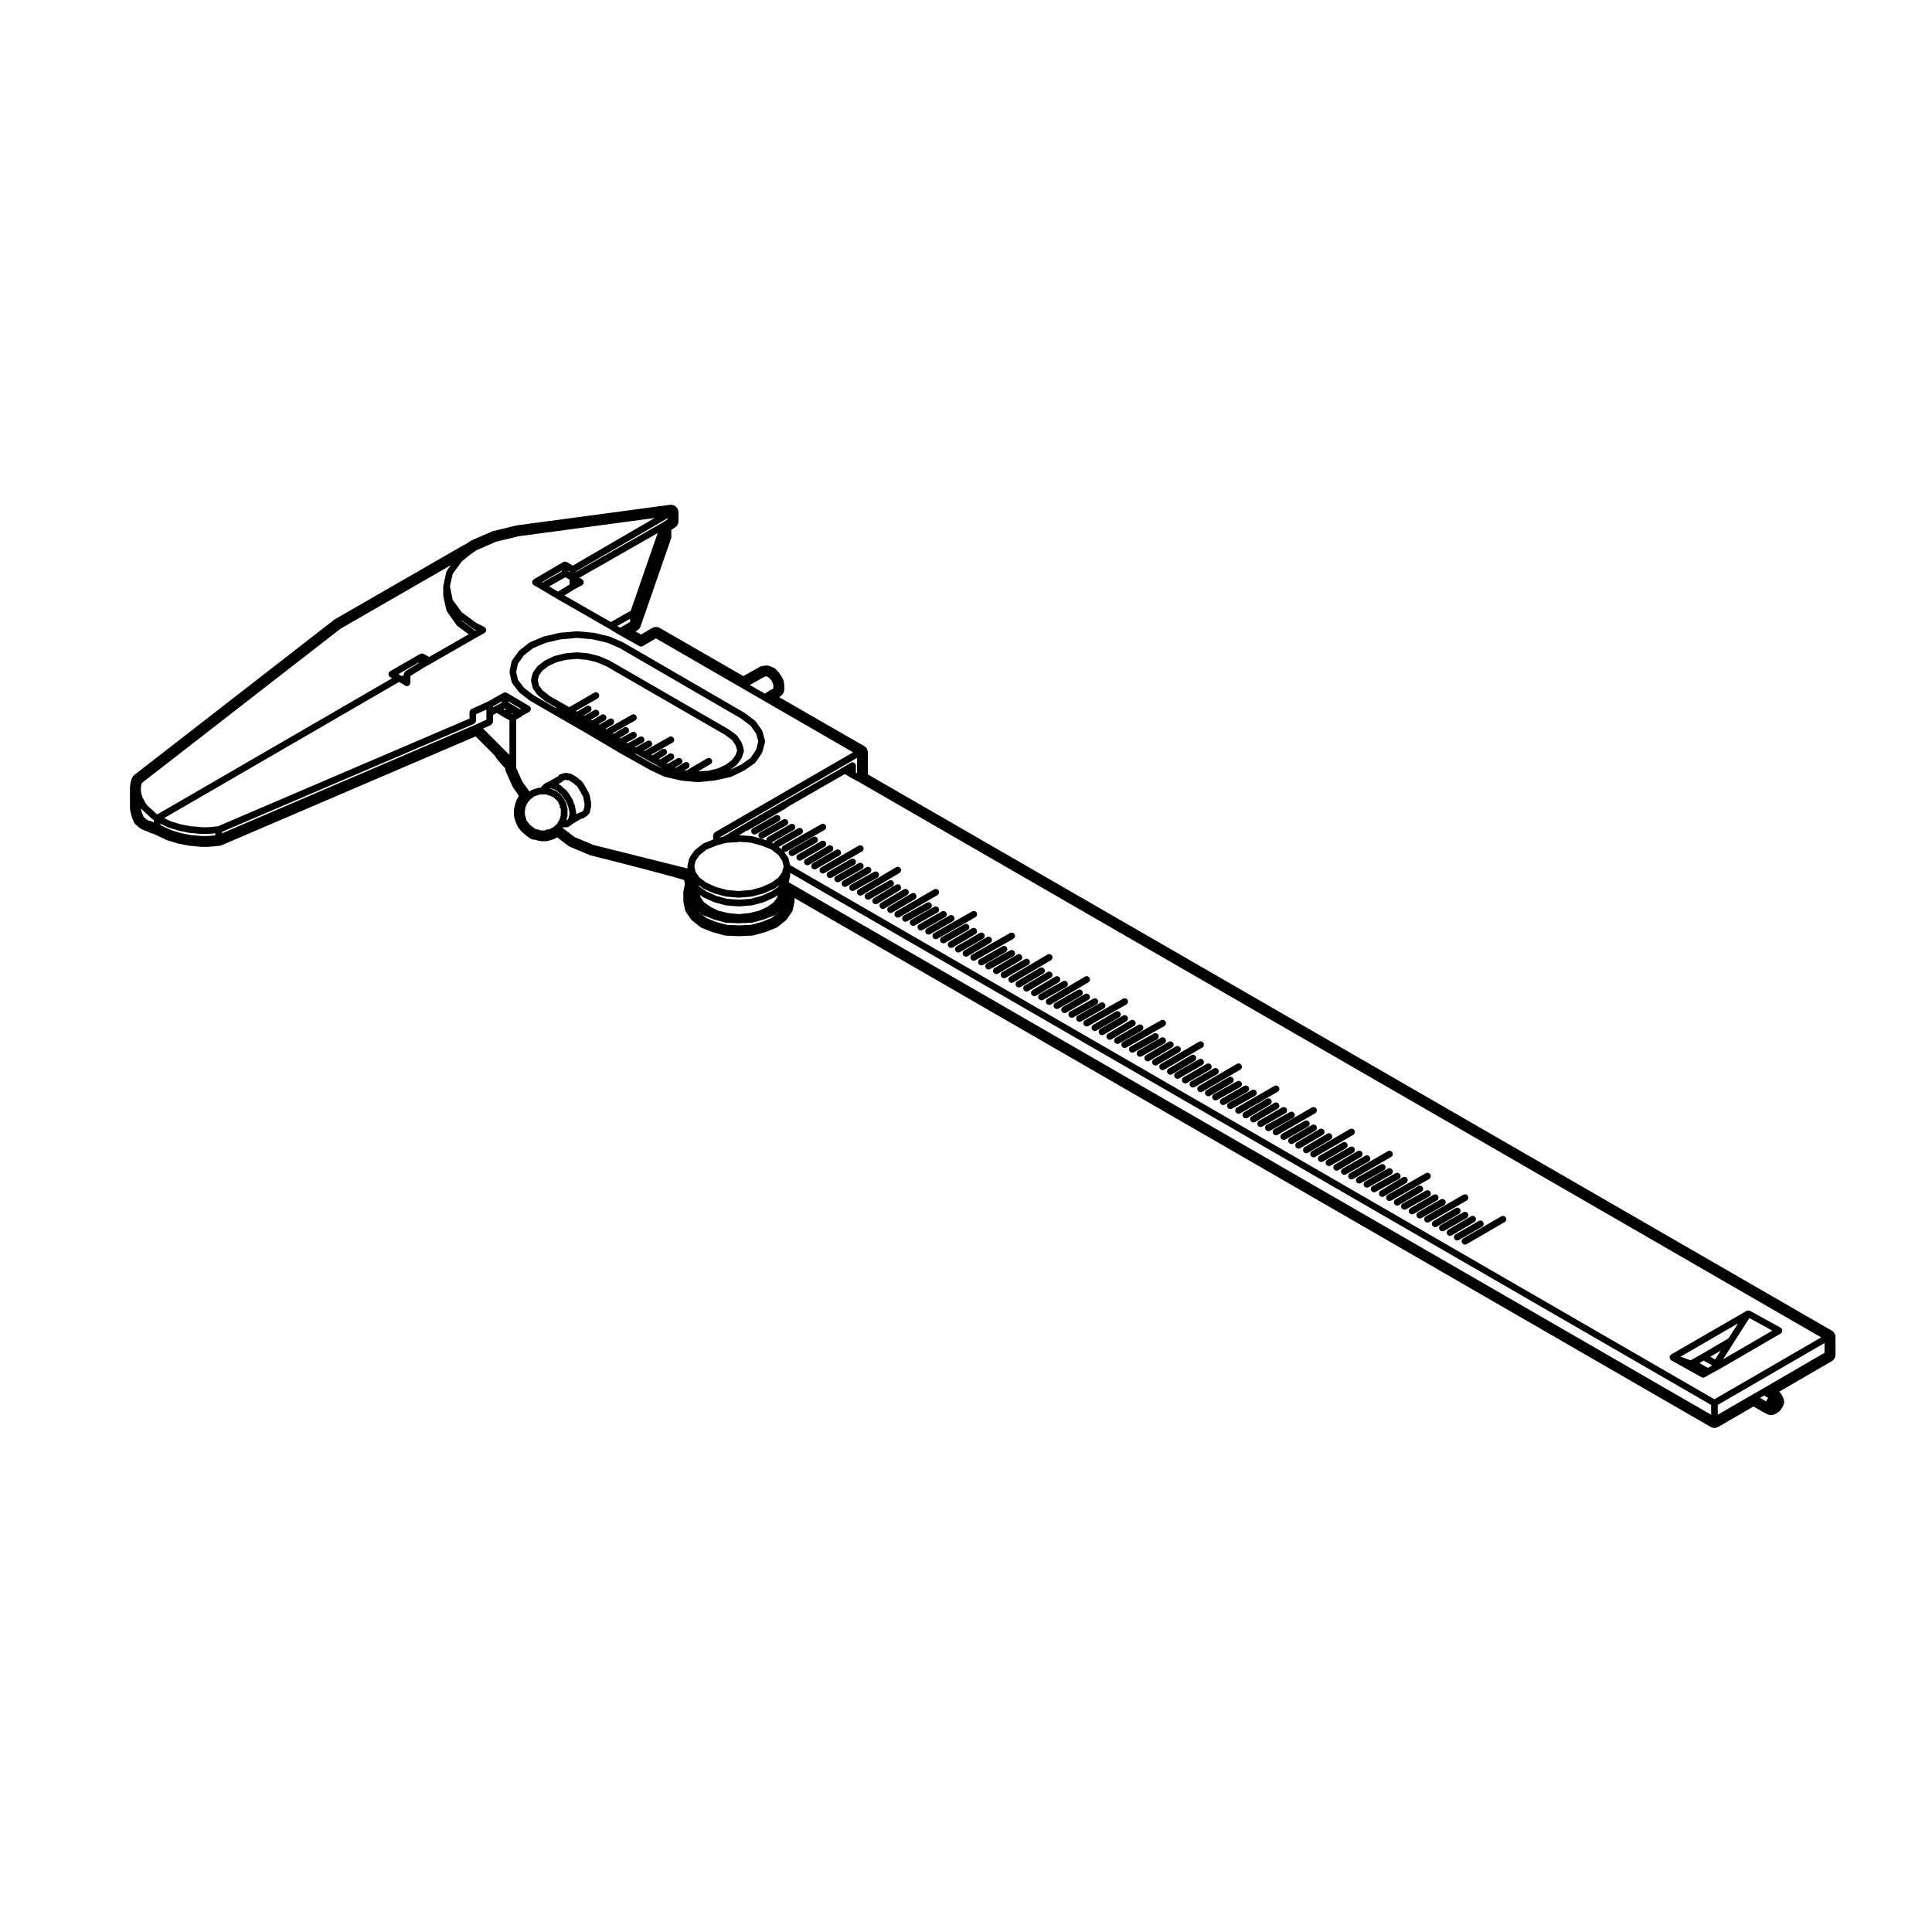<?xml version="1.0" encoding="UTF-8"?>
<!-- Uploaded to: ICON Repo, www.iconrepo.com, Generator: ICON Repo Mixer Tools -->
<svg fill="#000000" width="800px" height="800px" version="1.1" viewBox="144 144 512 512" xmlns="http://www.w3.org/2000/svg">
 <g>
  <path d="m324.43 350.86 4.352 0.414h0.086 0.086l4.352-0.414c0.004 0 0.004-0.004 0.016-0.004 0.031 0 0.059 0 0.098-0.012l4.211-0.945c0.02-0.004 0.031-0.031 0.051-0.035 0.047-0.016 0.098-0.012 0.141-0.031l3.406-1.641c0.02-0.012 0.02-0.035 0.039-0.047 0.023-0.016 0.055-0.004 0.082-0.023l2.715-1.895c0.059-0.039 0.059-0.117 0.105-0.172 0.035-0.035 0.098-0.02 0.121-0.066l1.637-2.449c0.023-0.035 0.004-0.086 0.023-0.121 0.023-0.051 0.082-0.086 0.098-0.141l0.68-2.59c0.02-0.082-0.031-0.152-0.031-0.23 0-0.082 0.051-0.145 0.023-0.227l-0.676-2.457c-0.016-0.055-0.07-0.07-0.098-0.117-0.02-0.051 0-0.105-0.035-0.156l-1.637-2.316c-0.031-0.039-0.086-0.039-0.121-0.074-0.035-0.035-0.031-0.09-0.07-0.121l-2.715-2.035c-0.016-0.012-0.035 0-0.055-0.012-0.016-0.012-0.016-0.035-0.031-0.047l-32.109-18.633c-0.016-0.012-0.035 0-0.051-0.004-0.016-0.004-0.02-0.031-0.035-0.035l-3.402-1.5c-0.023-0.012-0.055 0.004-0.086 0-0.031-0.004-0.039-0.039-0.07-0.051l-4.082-0.957c-0.02-0.004-0.039 0.012-0.066 0.012-0.02 0-0.035-0.023-0.055-0.031l-4.352-0.398c-0.031-0.004-0.051 0.023-0.082 0.023s-0.051-0.023-0.082-0.023l-4.488 0.398c-0.023 0-0.035 0.023-0.059 0.031-0.02 0-0.039-0.016-0.066-0.012l-4.086 0.957c-0.023 0.004-0.035 0.035-0.066 0.047-0.023 0.004-0.051-0.012-0.082 0l-3.531 1.5c-0.039 0.016-0.051 0.066-0.086 0.09-0.035 0.02-0.082 0.004-0.117 0.031l-2.586 2.035c-0.035 0.023-0.031 0.074-0.059 0.109-0.031 0.031-0.082 0.023-0.105 0.066l-1.77 2.438c-0.035 0.051-0.016 0.109-0.039 0.16-0.031 0.066-0.098 0.102-0.109 0.172l-0.527 2.582c-0.016 0.07 0.035 0.121 0.035 0.191 0 0.07-0.047 0.121-0.031 0.191l0.551 2.449c0.016 0.074 0.086 0.121 0.117 0.191 0.023 0.051 0.004 0.105 0.039 0.152l1.77 2.312c0.02 0.031 0.066 0.02 0.098 0.047 0.031 0.031 0.023 0.082 0.059 0.105l2.586 2.035c0.02 0.016 0.051 0.012 0.07 0.023 0.016 0.012 0.016 0.035 0.035 0.047l6.109 3.535v0.004l8.984 5.168h0.012l8.957 5.301h0.012c0.004 0 0 0.004 0.004 0.012l8.031 4.484c0.012 0.004 0.023 0.004 0.039 0.012 0.004 0.004 0.012 0.016 0.016 0.02l3.531 1.641c0.039 0.02 0.086 0.016 0.125 0.023 0.02 0.004 0.023 0.023 0.047 0.031l4.086 0.945c0.031 0.004 0.066 0.004 0.102 0.012 0.008 0.012 0.012 0.023 0.016 0.023zm-7.121-4.254-5.047-2.82h0.328l7.195 3.969zm-32.02-18.445-2.445-1.93-1.582-2.074-0.469-2.074 0.473-2.223 1.582-2.188 2.394-1.883 3.359-1.426 3.949-0.926 4.344-0.387 4.211 0.387 3.941 0.926 3.285 1.449 32.016 18.582 2.562 1.926 1.473 2.086 0.574 2.062-0.586 2.215-1.461 2.188-2.519 1.758-2.852 1.375 1.652-1.27c0.039-0.031 0.039-0.09 0.074-0.125 0.031-0.031 0.074-0.016 0.102-0.051l1.094-1.496c0.023-0.031 0.004-0.074 0.023-0.105 0.023-0.051 0.082-0.082 0.102-0.137l0.539-1.629c0.031-0.09-0.02-0.176-0.02-0.266 0-0.098 0.055-0.176 0.023-0.273l-0.539-1.773c-0.016-0.047-0.066-0.059-0.086-0.102-0.02-0.047 0-0.098-0.023-0.133l-1.094-1.629c-0.031-0.047-0.098-0.051-0.133-0.09-0.035-0.039-0.035-0.102-0.082-0.133l-2.035-1.496c-0.016-0.012-0.035 0-0.051-0.012-0.016-0.012-0.016-0.031-0.031-0.039l-31.559-18.227c-0.016-0.012-0.039 0-0.055-0.004-0.02-0.012-0.02-0.035-0.039-0.039l-2.59-1.094c-0.02-0.012-0.047 0.004-0.07 0-0.023-0.012-0.031-0.035-0.059-0.047l-2.719-0.68c-0.023-0.004-0.047 0.016-0.07 0.012-0.023 0-0.035-0.031-0.059-0.031l-2.852-0.27c-0.035 0-0.051 0.023-0.086 0.023-0.031 0-0.051-0.023-0.082-0.023l-2.992 0.273c-0.023 0-0.039 0.031-0.066 0.031-0.023 0.004-0.047-0.016-0.07-0.012l-2.719 0.68c-0.031 0.004-0.047 0.047-0.074 0.055-0.031 0.012-0.059-0.012-0.09 0.004l-2.312 1.094c-0.031 0.016-0.035 0.055-0.066 0.074-0.031 0.016-0.066 0.004-0.098 0.023l-1.773 1.359c-0.035 0.023-0.035 0.082-0.066 0.109-0.035 0.035-0.086 0.031-0.117 0.07l-1.082 1.5c-0.035 0.051-0.016 0.117-0.039 0.172-0.023 0.051-0.086 0.074-0.102 0.133l-0.406 1.629c-0.02 0.074 0.031 0.137 0.031 0.211 0 0.07-0.051 0.133-0.035 0.207l0.406 1.773c0.016 0.07 0.082 0.109 0.109 0.172 0.02 0.047 0 0.105 0.035 0.145l1.082 1.492c0.02 0.031 0.07 0.02 0.098 0.047 0.031 0.035 0.031 0.09 0.066 0.121l2.035 1.637c0.02 0.02 0.055 0.012 0.082 0.023 0.016 0.012 0.02 0.039 0.039 0.051l2.832 1.613h-0.387zm35.344 14.676c-0.262-0.418-0.812-0.535-1.215-0.273l-2.504 1.594-0.293-0.16 5.602-3.184c0.422-0.242 0.57-0.781 0.332-1.203-0.242-0.422-0.785-0.57-1.203-0.332l-6.543 3.719-0.188-0.105 1.758-0.992c0.422-0.242 0.57-0.777 0.332-1.203-0.242-0.418-0.785-0.574-1.203-0.332l-2.934 1.656h-0.457l2.207-1.203c0.422-0.23 0.586-0.77 0.352-1.199-0.23-0.422-0.766-0.578-1.199-0.352l-2.992 1.633c-0.012 0.004-0.012 0.02-0.02 0.023h-0.387c0.016-0.059 0.066-0.105 0.07-0.168l2.137-1.164c0.43-0.23 0.586-0.766 0.352-1.195-0.23-0.434-0.77-0.586-1.195-0.352l-2.996 1.629c-0.031 0.016-0.035 0.055-0.059 0.074 0-0.09-0.07-0.145-0.098-0.227l1.984-1.176c0.418-0.246 0.555-0.785 0.309-1.211-0.25-0.422-0.785-0.559-1.211-0.309l-2.82 1.672c-0.02-0.082-0.051-0.152-0.098-0.223l5.844-3.324c0.422-0.242 0.57-0.781 0.332-1.203-0.246-0.422-0.781-0.57-1.203-0.332l-6.797 3.871c-0.016-0.047-0.066-0.074-0.09-0.109-0.012-0.02-0.012-0.047-0.023-0.066l1.809-1.066c0.418-0.246 0.559-0.789 0.312-1.211-0.25-0.418-0.797-0.555-1.211-0.312l-2.543 1.5-0.18-0.105c-0.004-0.004-0.004-0.02-0.012-0.023l1.594-0.945c0.418-0.246 0.555-0.789 0.309-1.211-0.25-0.418-0.785-0.562-1.211-0.309l-2.465 1.461-0.301-0.172 1.742-0.988c0.422-0.242 0.57-0.781 0.332-1.203-0.242-0.422-0.781-0.574-1.203-0.332l-2.644 1.5-0.152-0.086 1.641-0.969c0.418-0.246 0.559-0.785 0.312-1.211-0.246-0.422-0.797-0.559-1.211-0.312l-2.504 1.477-0.312-0.18 5.742-3.316c0.422-0.242 0.562-0.781 0.324-1.203-0.242-0.422-0.781-0.57-1.203-0.324l-6.629 3.828-5.215-2.969-1.895-1.527-0.91-1.254-0.316-1.387 0.312-1.258 0.91-1.266 1.582-1.215 2.144-1.012 2.578-0.645 2.832-0.258 2.715 0.258 2.602 0.648 2.469 1.043 31.457 18.168 1.879 1.379 0.938 1.395 0.418 1.375-0.414 1.234-0.934 1.281-1.594 1.223-2.144 1.012-2.562 0.641-1.586 0.074c-0.152-0.035-0.277-0.023-0.422 0.02l-0.648 0.031 3.238-1.883c0.418-0.246 0.562-0.785 0.316-1.203-0.246-0.422-0.797-0.559-1.203-0.316l-5.535 3.219-0.402-0.102 0.848-0.508c0.418-0.25 0.555-0.789 0.309-1.211-0.25-0.418-0.797-0.555-1.211-0.309l-2.262 1.352-0.23-0.109 1.473-0.801c0.43-0.23 0.586-0.766 0.352-1.195-0.23-0.43-0.77-0.578-1.195-0.352l-2.59 1.41-0.262-0.145 1.559-0.961c0.414-0.258 0.539-0.801 0.289-1.215-0.258-0.418-0.805-0.543-1.215-0.289l-2.398 1.484-0.258-0.141 1.691-1.078c0.414-0.242 0.535-0.785 0.273-1.199z"/>
  <path d="m597 508.28 2.988-1.637c0.004 0 0.004-0.004 0.004-0.004 0.004-0.004 0.012 0 0.016-0.004l15.914-9.246c0.102-0.059 0.125-0.172 0.195-0.258 0.035-0.047 0.105-0.031 0.133-0.082 0.02-0.039-0.004-0.082 0.016-0.117 0.039-0.105 0.035-0.207 0.035-0.316-0.004-0.117 0.004-0.215-0.047-0.316-0.016-0.039 0.004-0.082-0.016-0.109-0.047-0.074-0.133-0.09-0.191-0.141-0.055-0.059-0.07-0.145-0.145-0.188l-8.156-4.492c-0.039-0.02-0.082 0.004-0.117-0.016-0.102-0.039-0.188-0.035-0.297-0.039-0.074 0-0.145-0.039-0.223-0.02-0.051 0.016-0.086 0.051-0.133 0.07-0.031 0.016-0.07-0.004-0.102 0.016l-19.996 11.566c-0.074 0.039-0.09 0.125-0.141 0.18-0.059 0.059-0.145 0.074-0.191 0.152-0.012 0.02 0.004 0.051-0.004 0.07-0.016 0.023-0.039 0.031-0.051 0.051-0.004 0.02 0.004 0.031 0.004 0.051-0.031 0.09 0 0.172 0 0.266 0 0.105-0.02 0.195 0.02 0.293 0.012 0.035 0.016 0.07 0.035 0.105 0.004 0.012-0.004 0.031 0.004 0.039 0.02 0.039 0.082 0.031 0.105 0.066 0.016 0.02 0.039 0.035 0.059 0.055 0.066 0.07 0.086 0.168 0.172 0.215l8.02 4.488c0.137 0.074 0.289 0.105 0.434 0.105s0.297-0.035 0.43-0.105zm-0.387-1.797-0.594-0.301-1.641-0.973 1.102-0.629 2.277 1.273zm1.906-2.223-1.27-0.715 2.746-1.602zm4.914-4.445 4.18-6.516 6.07 3.34-13.047 7.582zm-1.379-1.117-7.019 4.102-2.82 1.602-0.195 0.105-2.644-0.984 15.23-8.816z"/>
  <path d="m350.71 360.43c-0.246-0.422-0.785-0.574-1.203-0.328l-5.984 3.402c-0.422 0.242-0.57 0.781-0.332 1.203 0.168 0.289 0.465 0.441 0.766 0.441 0.145 0 0.297-0.035 0.434-0.117l5.984-3.402c0.426-0.238 0.574-0.777 0.336-1.199z"/>
  <path d="m351.57 361.18-6.125 3.402c-0.422 0.238-0.578 0.77-0.344 1.199 0.16 0.293 0.457 0.453 0.77 0.453 0.145 0 0.293-0.035 0.43-0.109l6.125-3.402c0.422-0.238 0.578-0.77 0.344-1.199-0.234-0.426-0.77-0.574-1.199-0.344z"/>
  <path d="m372.75 373.09c-0.242-0.422-0.785-0.57-1.203-0.332l-5.984 3.402c-0.422 0.242-0.57 0.781-0.332 1.203 0.16 0.289 0.465 0.441 0.766 0.441 0.145 0 0.297-0.035 0.434-0.109l5.984-3.402c0.426-0.242 0.57-0.781 0.336-1.203z"/>
  <path d="m366.76 369.54c-0.242-0.422-0.789-0.57-1.203-0.324l-6.121 3.535c-0.422 0.242-0.562 0.781-0.324 1.203 0.16 0.281 0.457 0.438 0.762 0.438 0.152 0 0.301-0.035 0.438-0.117l6.121-3.535c0.43-0.242 0.574-0.781 0.328-1.199z"/>
  <path d="m374.79 374.16c-0.242-0.418-0.785-0.562-1.203-0.316l-6.121 3.543c-0.418 0.242-0.562 0.781-0.316 1.203 0.16 0.281 0.457 0.438 0.762 0.438 0.152 0 0.301-0.035 0.441-0.117l6.121-3.543c0.414-0.242 0.559-0.781 0.316-1.207z"/>
  <path d="m372.75 368.45c-0.246-0.422-0.777-0.562-1.203-0.324l-9.926 5.715c-0.418 0.242-0.562 0.781-0.324 1.203 0.168 0.281 0.457 0.438 0.766 0.438 0.152 0 0.301-0.035 0.438-0.117l9.926-5.715c0.422-0.234 0.566-0.773 0.324-1.199z"/>
  <path d="m362.83 367.23c-0.246-0.422-0.785-0.562-1.203-0.324l-6.125 3.527c-0.418 0.242-0.562 0.781-0.324 1.203 0.168 0.281 0.457 0.438 0.766 0.438 0.152 0 0.301-0.035 0.438-0.117l6.125-3.527c0.418-0.238 0.559-0.777 0.324-1.199z"/>
  <path d="m364.71 368.44c-0.246-0.418-0.789-0.555-1.211-0.309l-5.981 3.535c-0.418 0.246-0.555 0.785-0.309 1.211 0.16 0.277 0.457 0.43 0.754 0.43 0.152 0 0.309-0.039 0.449-0.121l5.981-3.535c0.43-0.25 0.562-0.793 0.316-1.211z"/>
  <path d="m360.64 366.15c-0.242-0.422-0.785-0.57-1.203-0.332l-5.984 3.402c-0.422 0.242-0.57 0.781-0.332 1.203 0.16 0.289 0.465 0.441 0.766 0.441 0.145 0 0.297-0.035 0.434-0.109l5.984-3.402c0.434-0.242 0.578-0.781 0.336-1.203z"/>
  <path d="m370.71 371.99c-0.242-0.422-0.781-0.562-1.203-0.332l-5.984 3.402c-0.422 0.242-0.57 0.781-0.332 1.203 0.16 0.289 0.465 0.441 0.766 0.441 0.145 0 0.297-0.035 0.434-0.109l5.984-3.402c0.43-0.242 0.574-0.781 0.336-1.203z"/>
  <path d="m376.83 375.4c-0.23-0.422-0.77-0.574-1.199-0.344l-6.121 3.402c-0.422 0.238-0.578 0.77-0.344 1.199 0.16 0.293 0.457 0.453 0.77 0.453 0.145 0 0.293-0.035 0.43-0.109l6.121-3.402c0.426-0.238 0.582-0.773 0.344-1.199z"/>
  <path d="m382.67 374.15c-0.25-0.418-0.797-0.555-1.211-0.312l-9.93 5.856c-0.418 0.246-0.559 0.789-0.312 1.211 0.168 0.277 0.457 0.434 0.762 0.434 0.152 0 0.309-0.039 0.449-0.121l9.93-5.856c0.426-0.246 0.559-0.793 0.312-1.211z"/>
  <path d="m392.75 380.01c-0.246-0.422-0.785-0.562-1.203-0.316l-10.07 5.848c-0.418 0.246-0.562 0.785-0.316 1.203 0.168 0.281 0.457 0.438 0.762 0.438 0.152 0 0.301-0.035 0.441-0.117l10.07-5.848c0.414-0.242 0.559-0.781 0.316-1.207z"/>
  <path d="m396.84 386.95c-0.242-0.422-0.781-0.57-1.203-0.332l-5.984 3.402c-0.422 0.242-0.57 0.781-0.332 1.203 0.16 0.289 0.465 0.441 0.766 0.441 0.145 0 0.297-0.035 0.434-0.109l5.984-3.402c0.426-0.238 0.57-0.777 0.336-1.203z"/>
  <path d="m392.75 384.65c-0.242-0.422-0.785-0.57-1.203-0.332l-5.984 3.402c-0.422 0.242-0.57 0.781-0.332 1.203 0.16 0.289 0.465 0.441 0.766 0.441 0.145 0 0.297-0.035 0.434-0.109l5.984-3.402c0.426-0.242 0.574-0.781 0.336-1.203z"/>
  <path d="m394.79 385.87c-0.242-0.422-0.785-0.57-1.203-0.332l-5.984 3.402c-0.422 0.242-0.57 0.781-0.332 1.203 0.16 0.289 0.465 0.441 0.766 0.441 0.145 0 0.297-0.035 0.434-0.109l5.984-3.402c0.426-0.242 0.574-0.781 0.336-1.203z"/>
  <path d="m384.71 380.01c-0.25-0.418-0.797-0.555-1.211-0.312l-5.984 3.531c-0.418 0.246-0.559 0.789-0.312 1.211 0.168 0.277 0.457 0.434 0.762 0.434 0.152 0 0.309-0.039 0.449-0.121l5.984-3.531c0.422-0.25 0.559-0.793 0.312-1.211z"/>
  <path d="m382.67 378.77c-0.258-0.418-0.789-0.555-1.211-0.301l-5.848 3.535c-0.418 0.25-0.551 0.797-0.301 1.211 0.168 0.277 0.457 0.422 0.754 0.422 0.156 0 0.312-0.039 0.453-0.125l5.848-3.535c0.422-0.25 0.555-0.793 0.305-1.207z"/>
  <path d="m380.79 377.71c-0.242-0.422-0.781-0.574-1.203-0.332l-5.984 3.402c-0.422 0.242-0.57 0.781-0.332 1.203 0.16 0.289 0.465 0.441 0.766 0.441 0.145 0 0.297-0.035 0.434-0.109l5.984-3.402c0.426-0.242 0.57-0.781 0.336-1.203z"/>
  <path d="m386.76 381.09c-0.25-0.422-0.797-0.555-1.211-0.312l-5.984 3.535c-0.418 0.246-0.559 0.789-0.312 1.211 0.168 0.281 0.457 0.434 0.762 0.434 0.152 0 0.309-0.039 0.449-0.121l5.984-3.535c0.422-0.25 0.555-0.789 0.312-1.211z"/>
  <path d="m390.85 383.56c-0.23-0.422-0.77-0.574-1.199-0.344l-6.125 3.402c-0.422 0.238-0.578 0.77-0.344 1.199 0.16 0.293 0.457 0.453 0.77 0.453 0.145 0 0.293-0.035 0.43-0.109l6.125-3.402c0.43-0.238 0.582-0.77 0.344-1.199z"/>
  <path d="m402.8 390.34c-0.246-0.418-0.785-0.559-1.211-0.309l-5.981 3.535c-0.418 0.246-0.555 0.785-0.309 1.211 0.16 0.277 0.457 0.43 0.754 0.43 0.152 0 0.309-0.039 0.449-0.121l5.981-3.535c0.426-0.254 0.562-0.793 0.316-1.211z"/>
  <path d="m404.84 391.58c-0.246-0.422-0.785-0.57-1.203-0.324l-6.121 3.531c-0.422 0.242-0.562 0.781-0.324 1.203 0.16 0.281 0.457 0.438 0.762 0.438 0.152 0 0.301-0.035 0.438-0.117l6.121-3.531c0.43-0.242 0.57-0.781 0.328-1.199z"/>
  <path d="m414.78 397.28c-0.246-0.43-0.797-0.562-1.203-0.312l-5.984 3.543c-0.422 0.246-0.559 0.785-0.312 1.203 0.16 0.281 0.457 0.434 0.754 0.434 0.152 0 0.312-0.039 0.449-0.121l5.992-3.543c0.41-0.246 0.547-0.785 0.305-1.203z"/>
  <path d="m416.82 398.52c-0.242-0.422-0.785-0.57-1.199-0.332l-5.992 3.402c-0.422 0.242-0.57 0.781-0.328 1.203 0.16 0.289 0.465 0.441 0.766 0.441 0.145 0 0.301-0.035 0.438-0.109l5.984-3.402c0.418-0.246 0.57-0.781 0.332-1.203z"/>
  <path d="m410.84 395.12c-0.242-0.422-0.781-0.57-1.203-0.332l-5.984 3.406c-0.422 0.242-0.57 0.781-0.332 1.203 0.16 0.289 0.465 0.441 0.766 0.441 0.145 0 0.297-0.035 0.434-0.109l5.992-3.406c0.422-0.242 0.57-0.781 0.328-1.203z"/>
  <path d="m412.88 391.59c-0.246-0.422-0.785-0.57-1.199-0.332l-10.07 5.707c-0.422 0.242-0.57 0.781-0.332 1.203 0.16 0.289 0.457 0.441 0.766 0.441 0.145 0 0.297-0.035 0.434-0.109l10.066-5.707c0.418-0.242 0.57-0.781 0.336-1.203z"/>
  <path d="m412.88 396.21c-0.227-0.422-0.766-0.578-1.195-0.344l-6.121 3.406c-0.43 0.238-0.578 0.77-0.336 1.199 0.156 0.293 0.457 0.453 0.766 0.453 0.145 0 0.297-0.035 0.43-0.109l6.121-3.406c0.418-0.238 0.57-0.777 0.336-1.199z"/>
  <path d="m406.75 392.66c-0.25-0.418-0.797-0.555-1.203-0.312l-5.984 3.531c-0.418 0.246-0.559 0.789-0.312 1.211 0.168 0.277 0.457 0.434 0.762 0.434 0.152 0 0.309-0.039 0.449-0.121l5.984-3.531c0.41-0.254 0.551-0.793 0.305-1.211z"/>
  <path d="m400.77 389.27c-0.246-0.43-0.785-0.574-1.203-0.328l-5.984 3.402c-0.422 0.242-0.57 0.781-0.332 1.203 0.168 0.289 0.465 0.441 0.766 0.441 0.145 0 0.297-0.035 0.434-0.117l5.984-3.402c0.426-0.238 0.578-0.777 0.336-1.199z"/>
  <path d="m402.82 385.87c-0.242-0.422-0.785-0.57-1.203-0.332l-10.062 5.715c-0.422 0.242-0.57 0.781-0.332 1.203 0.16 0.289 0.465 0.441 0.766 0.441 0.145 0 0.297-0.035 0.434-0.109l10.062-5.715c0.426-0.242 0.57-0.781 0.336-1.203z"/>
  <path d="m432.73 403.13c-0.246-0.422-0.785-0.559-1.203-0.312l-9.926 5.863c-0.422 0.246-0.559 0.785-0.312 1.203 0.168 0.281 0.465 0.434 0.762 0.434 0.152 0 0.312-0.039 0.449-0.121l9.926-5.859c0.414-0.246 0.551-0.789 0.305-1.207z"/>
  <path d="m424.85 403.13c-0.246-0.422-0.789-0.559-1.203-0.312l-5.984 3.543c-0.422 0.246-0.559 0.785-0.312 1.203 0.168 0.281 0.465 0.434 0.762 0.434 0.152 0 0.312-0.039 0.449-0.121l5.984-3.535c0.41-0.25 0.547-0.793 0.305-1.211z"/>
  <path d="m420.77 400.82c-0.25-0.422-0.797-0.559-1.211-0.312l-5.984 3.535c-0.418 0.246-0.555 0.789-0.312 1.211 0.16 0.281 0.457 0.434 0.754 0.434 0.152 0 0.309-0.039 0.449-0.117l5.984-3.543c0.434-0.246 0.566-0.789 0.32-1.207z"/>
  <path d="m434.92 409.01c-0.23-0.422-0.766-0.574-1.195-0.336l-6.125 3.394c-0.422 0.238-0.578 0.777-0.344 1.199 0.16 0.293 0.465 0.453 0.77 0.453 0.141 0 0.293-0.035 0.43-0.105l6.125-3.406c0.426-0.238 0.578-0.773 0.34-1.199z"/>
  <path d="m432.73 407.76c-0.242-0.422-0.789-0.559-1.203-0.316l-5.844 3.402c-0.422 0.246-0.559 0.785-0.316 1.203 0.16 0.281 0.457 0.438 0.762 0.438 0.152 0 0.309-0.039 0.441-0.117l5.844-3.402c0.422-0.25 0.559-0.785 0.316-1.207z"/>
  <path d="m426.89 404.38c-0.23-0.422-0.766-0.574-1.195-0.344l-6.117 3.402c-0.422 0.238-0.578 0.766-0.344 1.195 0.16 0.293 0.465 0.453 0.77 0.453 0.141 0 0.293-0.035 0.43-0.109l6.117-3.394c0.426-0.234 0.578-0.773 0.34-1.203z"/>
  <path d="m436.82 410.07c-0.246-0.422-0.781-0.57-1.199-0.328l-5.984 3.402c-0.422 0.242-0.57 0.777-0.328 1.199 0.16 0.289 0.465 0.449 0.766 0.449 0.145 0 0.301-0.035 0.438-0.109l5.977-3.402c0.418-0.25 0.566-0.789 0.332-1.211z"/>
  <path d="m422.8 401.91c-0.25-0.422-0.797-0.559-1.211-0.312l-5.984 3.543c-0.418 0.246-0.555 0.785-0.312 1.203 0.16 0.281 0.457 0.434 0.754 0.434 0.152 0 0.309-0.039 0.449-0.121l5.984-3.535c0.434-0.254 0.57-0.793 0.32-1.211z"/>
  <path d="m422.8 397.28c-0.25-0.418-0.797-0.555-1.211-0.312l-9.934 5.848c-0.418 0.246-0.555 0.785-0.312 1.211 0.16 0.277 0.457 0.434 0.754 0.434 0.152 0 0.309-0.039 0.449-0.121l9.934-5.848c0.426-0.254 0.57-0.793 0.32-1.211z"/>
  <path d="m430.84 406.68c-0.242-0.43-0.785-0.574-1.203-0.332l-5.984 3.402c-0.422 0.242-0.57 0.781-0.332 1.203 0.16 0.289 0.465 0.441 0.766 0.441 0.145 0 0.297-0.039 0.434-0.109l5.992-3.402c0.426-0.242 0.57-0.781 0.328-1.203z"/>
  <path d="m452.88 414.71c-0.242-0.422-0.781-0.57-1.203-0.332l-10.066 5.707c-0.422 0.242-0.57 0.777-0.328 1.199 0.16 0.289 0.457 0.449 0.766 0.449 0.145 0 0.301-0.035 0.438-0.109l10.066-5.707c0.422-0.25 0.566-0.785 0.328-1.207z"/>
  <path d="m454.9 420.4c-0.242-0.422-0.789-0.559-1.203-0.312l-5.992 3.543c-0.414 0.246-0.551 0.785-0.309 1.203 0.16 0.281 0.457 0.434 0.754 0.434 0.152 0 0.309-0.039 0.449-0.121l5.984-3.543c0.434-0.246 0.57-0.785 0.316-1.203z"/>
  <path d="m450.97 418.25c-0.238-0.422-0.777-0.578-1.199-0.344l-6.121 3.406c-0.422 0.238-0.578 0.766-0.344 1.195 0.16 0.293 0.465 0.453 0.77 0.453 0.141 0 0.293-0.035 0.43-0.109l6.121-3.394c0.426-0.242 0.582-0.781 0.344-1.207z"/>
  <path d="m444.84 414.7c-0.258-0.43-0.797-0.555-1.211-0.312l-5.984 3.531c-0.418 0.25-0.555 0.789-0.312 1.211 0.16 0.281 0.457 0.434 0.754 0.434 0.152 0 0.309-0.039 0.449-0.117l5.984-3.543c0.434-0.246 0.57-0.785 0.32-1.203z"/>
  <path d="m442.8 413.46c-0.258-0.422-0.797-0.555-1.211-0.312l-5.984 3.531c-0.418 0.25-0.555 0.789-0.312 1.211 0.16 0.281 0.457 0.434 0.754 0.434 0.152 0 0.309-0.039 0.449-0.117l5.984-3.543c0.434-0.246 0.57-0.785 0.32-1.203z"/>
  <path d="m440.89 412.39c-0.258-0.422-0.797-0.551-1.211-0.312l-5.981 3.531c-0.418 0.246-0.555 0.785-0.312 1.203 0.16 0.281 0.457 0.434 0.754 0.434 0.152 0 0.309-0.039 0.449-0.121l5.981-3.523c0.43-0.254 0.566-0.793 0.32-1.211z"/>
  <path d="m452.88 419.34c-0.242-0.422-0.781-0.57-1.203-0.332l-5.984 3.402c-0.422 0.242-0.57 0.781-0.332 1.203 0.16 0.289 0.465 0.441 0.766 0.441 0.145 0 0.297-0.039 0.434-0.109l5.992-3.402c0.422-0.246 0.566-0.781 0.328-1.203z"/>
  <path d="m442.81 409c-0.242-0.422-0.781-0.574-1.203-0.332l-10.066 5.707c-0.422 0.242-0.57 0.777-0.332 1.199 0.16 0.289 0.465 0.449 0.766 0.449 0.145 0 0.297-0.035 0.434-0.109l10.078-5.707c0.418-0.242 0.566-0.781 0.324-1.207z"/>
  <path d="m446.89 415.93c-0.246-0.43-0.785-0.574-1.199-0.332l-5.992 3.406c-0.422 0.242-0.57 0.777-0.328 1.199 0.16 0.289 0.465 0.449 0.766 0.449 0.145 0 0.301-0.035 0.438-0.109l5.981-3.414c0.422-0.238 0.574-0.777 0.336-1.199z"/>
  <path d="m456.81 421.64c-0.246-0.422-0.785-0.562-1.203-0.316l-5.856 3.402c-0.418 0.246-0.562 0.785-0.316 1.203 0.168 0.281 0.465 0.438 0.762 0.438 0.152 0 0.301-0.039 0.441-0.117l5.856-3.402c0.418-0.246 0.562-0.785 0.316-1.207z"/>
  <path d="m462.93 425.04c-0.246-0.422-0.785-0.57-1.199-0.324l-6.121 3.531c-0.422 0.246-0.57 0.781-0.324 1.199 0.16 0.289 0.457 0.441 0.762 0.441 0.152 0 0.301-0.039 0.438-0.117l6.121-3.531c0.426-0.246 0.57-0.781 0.324-1.199z"/>
  <path d="m473.01 430.9c-0.238-0.43-0.766-0.574-1.199-0.336l-6.121 3.406c-0.422 0.238-0.578 0.766-0.344 1.195 0.16 0.293 0.465 0.453 0.77 0.453 0.141 0 0.293-0.035 0.43-0.109l6.121-3.406c0.422-0.246 0.578-0.773 0.344-1.203z"/>
  <path d="m470.82 429.79c-0.25-0.422-0.789-0.559-1.203-0.316l-5.844 3.406c-0.422 0.246-0.559 0.781-0.316 1.203 0.16 0.289 0.457 0.438 0.762 0.438 0.152 0 0.309-0.035 0.441-0.117l5.844-3.406c0.418-0.25 0.555-0.781 0.316-1.207z"/>
  <path d="m473 426.26c-0.246-0.422-0.781-0.57-1.203-0.316l-10.066 5.848c-0.418 0.246-0.562 0.785-0.316 1.203 0.168 0.281 0.465 0.438 0.762 0.438 0.152 0 0.301-0.039 0.441-0.117l10.066-5.848c0.418-0.25 0.562-0.785 0.316-1.207z"/>
  <path d="m466.88 427.49c-0.242-0.422-0.781-0.562-1.203-0.328l-5.984 3.402c-0.422 0.242-0.57 0.777-0.332 1.199 0.16 0.289 0.465 0.449 0.766 0.449 0.145 0 0.297-0.035 0.434-0.109l5.992-3.402c0.426-0.25 0.57-0.789 0.328-1.211z"/>
  <path d="m462.93 420.41c-0.246-0.422-0.789-0.57-1.203-0.316l-10.066 5.856c-0.418 0.246-0.562 0.781-0.316 1.203 0.168 0.289 0.465 0.438 0.762 0.438 0.152 0 0.309-0.035 0.441-0.117l10.066-5.856c0.418-0.25 0.562-0.781 0.316-1.207z"/>
  <path d="m474.91 432.12c-0.246-0.422-0.785-0.562-1.203-0.328l-5.977 3.402c-0.422 0.242-0.57 0.777-0.332 1.199 0.168 0.289 0.465 0.449 0.766 0.449 0.145 0 0.297-0.035 0.434-0.109l5.984-3.402c0.422-0.25 0.57-0.789 0.328-1.211z"/>
  <path d="m460.89 423.95c-0.246-0.43-0.797-0.555-1.203-0.312l-5.984 3.531c-0.422 0.25-0.559 0.789-0.312 1.211 0.168 0.281 0.465 0.434 0.762 0.434 0.152 0 0.312-0.039 0.449-0.117l5.984-3.543c0.41-0.246 0.551-0.785 0.305-1.203z"/>
  <path d="m476.95 433.21c-0.238-0.43-0.77-0.574-1.199-0.336l-6.117 3.394c-0.43 0.238-0.574 0.777-0.336 1.199 0.156 0.293 0.457 0.453 0.766 0.453 0.145 0 0.297-0.035 0.43-0.105l6.117-3.406c0.422-0.242 0.578-0.77 0.34-1.199z"/>
  <path d="m464.98 426.26c-0.242-0.422-0.781-0.559-1.203-0.316l-6.121 3.531c-0.422 0.242-0.559 0.781-0.316 1.203 0.16 0.281 0.457 0.438 0.762 0.438 0.145 0 0.309-0.035 0.441-0.117l6.121-3.531c0.422-0.246 0.555-0.785 0.316-1.207z"/>
  <path d="m482.93 432.12c-0.246-0.422-0.777-0.57-1.211-0.324l-9.922 5.707c-0.422 0.246-0.57 0.785-0.324 1.211 0.16 0.281 0.457 0.438 0.762 0.438 0.152 0 0.301-0.035 0.438-0.109l9.93-5.719c0.418-0.246 0.566-0.781 0.328-1.203z"/>
  <path d="m492.87 437.82c-0.25-0.418-0.777-0.559-1.211-0.324l-9.941 5.719c-0.418 0.242-0.559 0.777-0.324 1.199 0.168 0.289 0.465 0.441 0.766 0.441 0.145 0 0.301-0.039 0.441-0.117l9.941-5.707c0.418-0.25 0.559-0.789 0.328-1.211z"/>
  <path d="m480.89 435.51c-0.246-0.43-0.789-0.555-1.203-0.312l-5.984 3.531c-0.422 0.25-0.559 0.789-0.312 1.211 0.168 0.281 0.465 0.434 0.762 0.434 0.152 0 0.312-0.039 0.449-0.117l5.984-3.543c0.41-0.246 0.551-0.785 0.305-1.203z"/>
  <path d="m490.96 441.37c-0.242-0.422-0.785-0.57-1.199-0.332l-5.992 3.402c-0.422 0.242-0.57 0.781-0.328 1.203 0.16 0.289 0.465 0.441 0.766 0.441 0.145 0 0.301-0.039 0.438-0.109l5.984-3.402c0.418-0.246 0.57-0.781 0.332-1.203z"/>
  <path d="m492.87 442.45c-0.246-0.422-0.781-0.559-1.203-0.316l-5.848 3.402c-0.418 0.246-0.562 0.785-0.316 1.203 0.168 0.281 0.465 0.438 0.762 0.438 0.152 0 0.301-0.039 0.441-0.117l5.848-3.402c0.414-0.25 0.551-0.785 0.316-1.207z"/>
  <path d="m484.96 437.82c-0.242-0.418-0.785-0.57-1.199-0.316l-6.121 3.531c-0.422 0.242-0.57 0.781-0.324 1.203 0.16 0.281 0.457 0.438 0.762 0.438 0.152 0 0.301-0.035 0.438-0.117l6.121-3.531c0.426-0.246 0.57-0.785 0.324-1.207z"/>
  <path d="m482.92 436.59c-0.246-0.422-0.789-0.559-1.203-0.312l-5.984 3.543c-0.422 0.246-0.559 0.785-0.312 1.203 0.168 0.281 0.465 0.434 0.762 0.434 0.152 0 0.312-0.039 0.449-0.121l5.984-3.531c0.41-0.258 0.551-0.797 0.305-1.215z"/>
  <path d="m496.94 444.75c-0.258-0.422-0.797-0.551-1.211-0.312l-5.984 3.543c-0.418 0.246-0.555 0.785-0.312 1.203 0.16 0.281 0.457 0.434 0.754 0.434 0.152 0 0.309-0.039 0.449-0.121l5.984-3.531c0.43-0.254 0.566-0.793 0.32-1.215z"/>
  <path d="m487.02 439.06c-0.238-0.422-0.777-0.578-1.199-0.344l-6.125 3.406c-0.43 0.238-0.574 0.766-0.336 1.195 0.156 0.293 0.457 0.453 0.766 0.453 0.145 0 0.297-0.035 0.43-0.109l6.125-3.394c0.418-0.242 0.574-0.781 0.34-1.207z"/>
  <path d="m494.89 443.53c-0.246-0.422-0.797-0.559-1.203-0.312l-5.984 3.543c-0.422 0.246-0.559 0.785-0.312 1.203 0.16 0.281 0.457 0.434 0.754 0.434 0.152 0 0.312-0.039 0.449-0.121l5.992-3.543c0.41-0.246 0.555-0.785 0.305-1.203z"/>
  <path d="m504.97 449.38c-0.25-0.43-0.797-0.555-1.211-0.312l-5.984 3.531c-0.418 0.25-0.555 0.789-0.312 1.211 0.16 0.281 0.457 0.434 0.754 0.434 0.152 0 0.309-0.039 0.449-0.117l5.984-3.543c0.426-0.246 0.566-0.785 0.32-1.203z"/>
  <path d="m507.01 450.62c-0.246-0.43-0.785-0.57-1.203-0.332l-5.984 3.402c-0.422 0.242-0.57 0.781-0.332 1.203 0.16 0.289 0.465 0.441 0.766 0.441 0.145 0 0.297-0.039 0.434-0.109l5.992-3.402c0.426-0.246 0.57-0.777 0.328-1.203z"/>
  <path d="m502.94 448.3c-0.242-0.422-0.781-0.57-1.199-0.332l-5.992 3.402c-0.422 0.242-0.57 0.781-0.328 1.203 0.16 0.289 0.465 0.441 0.766 0.441 0.145 0 0.301-0.039 0.438-0.109l5.984-3.402c0.418-0.246 0.566-0.781 0.332-1.203z"/>
  <path d="m511.09 452.94c-0.23-0.422-0.766-0.578-1.195-0.344l-6.113 3.402c-0.422 0.238-0.578 0.766-0.344 1.195 0.16 0.293 0.465 0.453 0.77 0.453 0.141 0 0.293-0.035 0.43-0.109l6.117-3.394c0.422-0.238 0.574-0.777 0.336-1.203z"/>
  <path d="m501.02 447.09c-0.242-0.422-0.789-0.57-1.203-0.324l-6.121 3.535c-0.422 0.242-0.559 0.781-0.316 1.203 0.16 0.281 0.457 0.438 0.762 0.438 0.145 0 0.309-0.035 0.441-0.117l6.121-3.535c0.418-0.25 0.559-0.781 0.316-1.199z"/>
  <path d="m512.99 449.39c-0.246-0.422-0.781-0.559-1.203-0.316l-10.066 5.844c-0.422 0.246-0.559 0.785-0.316 1.203 0.16 0.281 0.457 0.438 0.762 0.438 0.145 0 0.309-0.039 0.441-0.117l10.062-5.848c0.418-0.246 0.566-0.781 0.32-1.203z"/>
  <path d="m515.04 455.25c-0.227-0.422-0.766-0.574-1.195-0.344l-6.125 3.406c-0.422 0.238-0.578 0.766-0.344 1.195 0.16 0.293 0.465 0.453 0.77 0.453 0.141 0 0.293-0.035 0.43-0.109l6.125-3.394c0.43-0.242 0.574-0.781 0.34-1.207z"/>
  <path d="m513 454.02c-0.242-0.422-0.785-0.57-1.203-0.328l-5.984 3.402c-0.422 0.242-0.57 0.777-0.328 1.199 0.16 0.289 0.465 0.449 0.766 0.449 0.145 0 0.301-0.035 0.438-0.109l5.984-3.402c0.422-0.25 0.57-0.789 0.328-1.211z"/>
  <path d="m502.93 443.54c-0.242-0.418-0.781-0.562-1.203-0.316l-10.066 5.848c-0.422 0.246-0.559 0.781-0.316 1.203 0.16 0.289 0.457 0.438 0.762 0.438 0.145 0 0.309-0.035 0.441-0.117l10.066-5.848c0.414-0.25 0.555-0.789 0.316-1.207z"/>
  <path d="m516.93 456.31c-0.258-0.418-0.805-0.543-1.215-0.301l-5.844 3.543c-0.418 0.25-0.543 0.789-0.301 1.211 0.168 0.277 0.465 0.422 0.754 0.422 0.156 0 0.312-0.039 0.457-0.125l5.844-3.531c0.422-0.262 0.555-0.801 0.305-1.219z"/>
  <path d="m533 465.59c-0.246-0.422-0.785-0.57-1.199-0.332l-5.992 3.406c-0.422 0.242-0.57 0.777-0.328 1.199 0.16 0.289 0.465 0.449 0.766 0.449 0.145 0 0.301-0.035 0.438-0.109l5.984-3.406c0.422-0.25 0.566-0.785 0.332-1.207z"/>
  <path d="m525.1 460.95c-0.242-0.422-0.781-0.562-1.203-0.316l-6.121 3.531c-0.422 0.242-0.57 0.781-0.324 1.203 0.16 0.281 0.457 0.438 0.762 0.438 0.152 0 0.301-0.035 0.438-0.117l6.133-3.531c0.426-0.246 0.559-0.785 0.316-1.207z"/>
  <path d="m537.07 467.89c-0.242-0.422-0.785-0.559-1.199-0.316l-6.121 3.531c-0.422 0.242-0.57 0.781-0.324 1.203 0.16 0.281 0.457 0.438 0.762 0.438 0.152 0 0.301-0.035 0.438-0.117l6.121-3.531c0.426-0.246 0.57-0.785 0.324-1.207z"/>
  <path d="m541.85 466.34-10.066 5.848c-0.422 0.246-0.559 0.781-0.316 1.203 0.16 0.289 0.457 0.438 0.762 0.438 0.145 0 0.309-0.035 0.441-0.117l10.066-5.848c0.422-0.246 0.559-0.785 0.316-1.203-0.242-0.426-0.781-0.566-1.203-0.32z"/>
  <path d="m523.07 459.88c-0.238-0.43-0.77-0.578-1.199-0.344l-6.125 3.406c-0.43 0.238-0.574 0.766-0.336 1.195 0.156 0.293 0.457 0.453 0.766 0.453 0.145 0 0.297-0.035 0.43-0.109l6.125-3.394c0.414-0.242 0.574-0.781 0.34-1.207z"/>
  <path d="m521.02 458.63c-0.258-0.43-0.797-0.555-1.211-0.312l-5.984 3.531c-0.418 0.25-0.555 0.789-0.312 1.211 0.16 0.281 0.457 0.434 0.754 0.434 0.152 0 0.309-0.039 0.449-0.117l5.984-3.543c0.43-0.246 0.566-0.785 0.32-1.203z"/>
  <path d="m527.01 462.18c-0.242-0.422-0.781-0.559-1.203-0.328l-5.984 3.402c-0.422 0.242-0.57 0.777-0.328 1.199 0.16 0.289 0.465 0.449 0.766 0.449 0.145 0 0.301-0.035 0.438-0.109l5.984-3.402c0.426-0.25 0.57-0.789 0.328-1.211z"/>
  <path d="m523.06 455.24c-0.242-0.422-0.781-0.562-1.203-0.328l-10.066 5.715c-0.422 0.242-0.57 0.777-0.328 1.199 0.16 0.289 0.465 0.449 0.766 0.449 0.145 0 0.301-0.035 0.438-0.109l10.066-5.715c0.422-0.25 0.57-0.789 0.328-1.211z"/>
  <path d="m535.02 466.65c-0.246-0.422-0.785-0.559-1.203-0.312l-5.984 3.543c-0.422 0.246-0.559 0.785-0.312 1.203 0.16 0.281 0.457 0.434 0.754 0.434 0.152 0 0.312-0.039 0.449-0.121l5.992-3.543c0.41-0.242 0.551-0.785 0.305-1.203z"/>
  <path d="m530.95 464.48c-0.246-0.422-0.789-0.559-1.203-0.316l-5.848 3.406c-0.422 0.246-0.559 0.781-0.316 1.203 0.16 0.289 0.457 0.438 0.762 0.438 0.152 0 0.309-0.035 0.441-0.117l5.848-3.406c0.418-0.25 0.562-0.785 0.316-1.207z"/>
  <path d="m533 460.95c-0.246-0.422-0.785-0.559-1.211-0.324l-9.93 5.719c-0.422 0.242-0.57 0.777-0.324 1.199 0.16 0.289 0.457 0.441 0.762 0.441 0.152 0 0.301-0.039 0.438-0.117l9.941-5.707c0.418-0.25 0.559-0.789 0.324-1.211z"/>
  <path d="m374 349.23v-5.773c0-0.719-0.383-1.387-1.008-1.75l-22.484-12.941c0.188-0.145 0.387-0.312 0.613-0.504 0.453-0.383 0.715-0.945 0.715-1.535v-1.094c0-0.168-0.016-0.418-0.188-1.23-0.035-0.16-0.105-0.352-0.176-0.504 0 0-0.141-0.297-0.715-1.16-0.242-0.453-0.645-0.883-1.152-1.391-0.258-0.258-0.578-0.438-0.926-0.527-0.102-0.039-0.266-0.117-0.555-0.258-0.211-0.105-0.66-0.188-0.891-0.211h-0.02c-0.07 0-0.352 0.016-1.266 0.168-0.23 0.039-0.453 0.117-0.656 0.23l-4.301 2.422-22.129-12.75c-0.312-0.18-0.66-0.266-1.008-0.266-0.352 0-0.707 0.09-1.02 0.277l-2.953 1.723-1.48-0.832 0.473-0.273c0.418-0.242 0.734-0.629 0.898-1.09l8.027-23.129c0.074-0.211 0.109-0.434 0.109-0.66v-1.754l0.977-0.637c0.574-0.371 0.922-1.008 0.922-1.691v-2.309c0-0.578-0.25-1.133-0.691-1.516-0.367-0.324-0.84-0.5-1.324-0.5-0.09 0-0.18 0.004-0.266 0.016l-40.531 5.441-6.328 1.535c-0.109 0.023-0.223 0.066-0.328 0.109l-5.309 2.312c-0.121 0.051-0.23 0.117-0.344 0.191-0.57 0.395-1.219 0.812-1.484 0.957-0.141 0.047-0.277 0.105-0.406 0.176l-34.008 19.59c-0.082 0.047-0.156 0.102-0.227 0.156l-52.926 41.094c-0.312 0.242-0.551 0.574-0.676 0.945l-0.277 0.816c-0.039 0.117-0.07 0.242-0.086 0.363l-0.133 0.945c-0.016 0.098-0.02 0.188-0.02 0.281v5.438c0 0.098 0.004 0.188 0.02 0.277 0.016 0.117 0.168 1.18 0.492 2.141 0.055 0.141 0.258 0.605 0.344 0.855 0.105 0.504 0.406 0.953 0.84 1.25 0.039 0.031 0.309 0.227 0.648 0.574 0.121 0.121 0.262 0.23 0.414 0.316 0.09 0.051 0.848 0.488 1.914 0.828l0.676 0.328c0.102 0.051 0.207 0.09 0.312 0.121l0.785 0.23 0.941 0.457 2.332 1.102c0.09 0.047 0.18 0.082 0.277 0.105l1.367 0.414 1.371 0.406 1.531 0.316 1.375 0.266 1.855 0.168 1.328 0.133 1.699 0.012 1.793-0.141 1.395-0.141c0.203-0.02 0.402-0.07 0.59-0.152l67.301-28.844 5.019 5.019 0.699 1.055c0.051 0.082 0.109 0.156 0.172 0.223l0.957 1.082c0.152 0.176 0.543 0.625 0.984 1.055v0.059c0 0.281 0.059 0.562 0.176 0.82l1.77 3.949c0.055 0.125 0.125 0.246 0.207 0.359 0.559 0.77 1.125 1.613 1.496 2.211-0.031 0.047-0.066 0.09-0.102 0.137-0.176 0.223-0.395 0.586-0.676 1.285-0.055 0.105-0.211 0.527-0.363 1.336-0.102 0.332-0.188 0.805-0.188 1.465v0.816c0 0.301 0.066 0.598 0.203 0.871-0.004 0 0.051 0.176 0.109 0.484 0.035 0.156 0.086 0.312 0.156 0.457 0.016 0.035 0.152 0.316 0.508 1.152 0.105 0.246 0.262 0.469 0.453 0.648 0 0.004 0.152 0.18 0.5 0.621 0.156 0.172 0.312 0.336 1.215 1.09 0.012 0.016 0.293 0.258 1.16 0.84 0.328 0.223 0.719 0.336 1.117 0.336 0.012 0 0.121 0.016 0.332 0.051 0.363 0.141 0.82 0.25 1.414 0.336 0.098 0.012 0.195 0.02 0.293 0.02h1.094c0.316 0 0.629-0.074 0.918-0.215 0.02 0 0.18-0.047 0.434-0.102 0.348-0.102 0.84-0.277 1.578-0.699l2.918 2.231c0.137 0.105 0.289 0.191 0.441 0.258l5.176 2.176c0.098 0.039 0.191 0.074 0.293 0.102 10.223 2.555 21.602 5.523 24.816 6.555 0.082 0.473 0.141 0.891 0.168 1.133l-0.359 1.789c-0.023 0.133-0.039 0.262-0.039 0.398v2.18c0 0.141 0.016 0.281 0.047 0.418l0.406 1.91c0.055 0.262 0.16 0.508 0.312 0.73l1.23 1.773c0.109 0.16 0.246 0.309 0.398 0.422l2.039 1.629c0.156 0.121 0.324 0.223 0.508 0.297l2.715 1.09 3.211 0.887c0.145 0.035 0.297 0.059 0.441 0.066l3.266 0.137 3.566-0.137c0.152-0.004 0.301-0.023 0.449-0.07l2.988-0.812 2.938-1.16c0.18-0.074 0.352-0.172 0.508-0.297l2.047-1.629c0.156-0.121 0.293-0.273 0.406-0.434l1.219-1.773c0.145-0.215 0.25-0.457 0.312-0.719l0.414-1.91c0.031-0.141 0.047-0.281 0.047-0.422v-0.734l242.78 140.15c0.312 0.18 0.66 0.273 1.008 0.273 0.348 0 0.699-0.098 1.008-0.277l9.332-5.402c3.449 1.996 3.797 2.106 3.988 2.172 0.203 0.066 0.418 0.105 0.629 0.105 0.66 0 1.379-0.324 2.207-0.984 0.16-0.125 0.309-0.289 0.422-0.457 0 0 0.344-0.508 0.672-1.168 0.137-0.281 0.207-0.586 0.207-0.898 0-0.605-0.277-1.309-0.875-2.207-0.121-0.188-0.277-0.344-0.449-0.484l13.93-8.086c0.621-0.359 1.004-1.023 1.004-1.742v-4.625c0-0.719-0.383-1.387-1.008-1.75zm-37.375 39.867-2.848-0.77-2.555-1.023-1.832-1.465-0.102-0.141 0.941 0.75c0.039 0.035 0.098 0.023 0.141 0.051 0.035 0.02 0.047 0.066 0.086 0.082l2.715 1.082c0.02 0.012 0.047 0.004 0.07 0.012 0.012 0.004 0.016 0.016 0.023 0.02l2.992 0.82c0.059 0.016 0.121 0.02 0.18 0.02 0.004 0 0.012 0.004 0.016 0.004l3.266 0.137h0.035 0.035l3.402-0.137c0.004 0 0.004-0.004 0.016-0.004 0.059 0 0.121-0.004 0.18-0.02l2.988-0.82c0.012 0 0.016-0.016 0.023-0.02 0.02-0.004 0.047-0.004 0.066-0.012l2.719-1.082c0.039-0.016 0.047-0.059 0.086-0.082 0.047-0.023 0.102-0.016 0.141-0.051l0.941-0.75-0.102 0.141-1.84 1.465-2.559 1.023-2.84 0.77-3.258 0.133zm290.89 113.41-16.434 9.551-2.84 1.629h-0.004l-9.012 5.219v-2.594l28.293-16.391zm-14.961 12.004-0.266 0.402c-0.012 0.02 0 0.039-0.012 0.051-0.012 0.02-0.035 0.02-0.047 0.039l-0.129 0.273-0.051 0.105-1.605-0.938 1.074-0.609 1.078 0.641c-0.016 0.023-0.035 0.023-0.043 0.035zm-311.3-146.59-5.004-2.102-3.215-2.465 0.031-0.059 0.023-0.051h1.094c0.137 0 0.277-0.031 0.406-0.102l0.266-0.137c0.039-0.02 0.047-0.07 0.082-0.102 0.039-0.023 0.09-0.016 0.125-0.051l0.039-0.039 0.156-0.074c0.039-0.02 0.047-0.07 0.082-0.098 0.039-0.023 0.09-0.016 0.125-0.051l0.137-0.125c0.012-0.012 0.004-0.031 0.016-0.039 0.012-0.012 0.031-0.004 0.039-0.016l0.035-0.039 2.402-1.441h0.168c0.242 0 0.465-0.102 0.625-0.262l0.031-0.031 0.141-0.07c0.051-0.023 0.055-0.082 0.102-0.109 0.039-0.023 0.098-0.016 0.133-0.055l0.141-0.141v-0.004s0.004 0 0.012-0.004l0.02-0.023 0.137-0.066c0.152-0.074 0.227-0.215 0.312-0.352 0.02-0.035 0.082-0.02 0.098-0.059l0.066-0.133 0.031-0.031c0.16-0.16 0.262-0.383 0.262-0.625v-0.059l0.039-0.086c0.035-0.066 0-0.137 0.016-0.211 0.016-0.066 0.074-0.109 0.074-0.188v-0.07l0.039-0.082c0.035-0.066 0-0.137 0.016-0.211 0.016-0.07 0.082-0.117 0.082-0.191v-1.359c0-0.074-0.059-0.117-0.074-0.188-0.016-0.07 0.02-0.141-0.016-0.211l-0.047-0.098v-0.191c0-0.07-0.059-0.117-0.074-0.18-0.016-0.07 0.02-0.137-0.012-0.207l-0.047-0.098v-0.207c0-0.055-0.051-0.09-0.055-0.137-0.012-0.055 0.023-0.102 0.004-0.152l-0.141-0.406c-0.004-0.016-0.023-0.02-0.031-0.035-0.004-0.016 0.004-0.031 0-0.051l-0.125-0.273c-0.012-0.02-0.039-0.023-0.051-0.047-0.012-0.02 0-0.051-0.016-0.07l-0.238-0.348-0.086-0.176-0.125-0.363c-0.023-0.07-0.102-0.098-0.137-0.156-0.035-0.055-0.023-0.133-0.074-0.18l-0.117-0.117-0.074-0.215c-0.023-0.07-0.102-0.098-0.137-0.156-0.035-0.066-0.031-0.145-0.086-0.203l-0.121-0.117-0.07-0.207c-0.02-0.07-0.098-0.098-0.133-0.152-0.035-0.055-0.023-0.137-0.074-0.188l-0.266-0.273h-0.004l-0.277-0.277c-0.035-0.035-0.09-0.023-0.133-0.055-0.039-0.031-0.051-0.09-0.102-0.117l-0.137-0.066-0.16-0.16h-0.004l-0.281-0.281c-0.039-0.039-0.098-0.023-0.141-0.059-0.047-0.035-0.055-0.09-0.105-0.117l-0.137-0.066-0.172-0.168c-0.051-0.051-0.125-0.039-0.188-0.074-0.055-0.035-0.082-0.105-0.145-0.133l-0.324-0.109c-0.051-0.039-0.059-0.105-0.121-0.133l-0.262-0.121-0.266-0.133c-0.066-0.031-0.137 0-0.207-0.016s-0.109-0.074-0.188-0.074h-0.203l-0.086-0.039c-0.066-0.031-0.137 0-0.207-0.016-0.07-0.016-0.109-0.074-0.188-0.074l-0.129 0.008h-0.281c-0.07 0-0.117 0.059-0.188 0.074s-0.137-0.02-0.207 0.012l-0.09 0.047h-0.039-0.004-0.016c-0.102 0-0.168 0.074-0.258 0.105-0.023 0.004-0.047 0.016-0.07 0.023h-0.066-0.004-0.016c-0.102 0-0.168 0.074-0.258 0.105-0.121 0.039-0.258 0.047-0.359 0.141l-0.137 0.133c-0.039 0.039-0.023 0.098-0.055 0.137-0.035 0.047-0.102 0.055-0.125 0.109l-0.016 0.035-2.836 1.598c-0.055 0.016-0.109-0.012-0.168 0.016l-0.273 0.141c-0.031 0.016-0.035 0.059-0.066 0.082-0.102 0.023-0.16 0.102-0.25 0.156-0.059 0.047-0.117 0.074-0.16 0.137-0.051 0.055-0.125 0.07-0.168 0.137l-0.012 0.004c-0.098 0.047-0.125 0.145-0.195 0.215-0.07 0.07-0.172 0.105-0.215 0.203l-0.07 0.145-0.02 0.02c-0.039 0.039-0.035 0.105-0.066 0.152h-0.547c-0.074 0-0.121 0.059-0.195 0.082-0.07 0.016-0.141-0.016-0.211 0.016l-0.074 0.039h-0.043c-0.07 0-0.117 0.059-0.18 0.074-0.07 0.016-0.141-0.02-0.207 0.012l-0.273 0.133-0.195 0.098c-0.031 0.004-0.055-0.016-0.086-0.004l-0.406 0.125c-0.074 0.023-0.105 0.102-0.168 0.141-0.066 0.035-0.145 0.023-0.203 0.086l-0.18 0.188c-0.023 0.016-0.055 0.016-0.074 0.031l-1.891-2.625-1.648-3.688v-12.762l1.465-0.84c0.039-0.02 0.039-0.07 0.074-0.098 0.066-0.051 0.105-0.098 0.156-0.156l1.785-0.945c0.105-0.055 0.141-0.172 0.211-0.258 0.035-0.039 0.105-0.023 0.133-0.074 0.02-0.031 0-0.07 0.016-0.105 0.051-0.105 0.047-0.211 0.047-0.328 0-0.117 0.012-0.211-0.031-0.316-0.012-0.035 0.004-0.074-0.012-0.105-0.039-0.074-0.125-0.098-0.188-0.152-0.055-0.059-0.07-0.145-0.141-0.191l-5.992-3.543c-0.035-0.02-0.082 0-0.117-0.016-0.074-0.031-0.137-0.051-0.215-0.059-0.039-0.004-0.07-0.047-0.109-0.047s-0.066 0.035-0.105 0.047c-0.074 0.004-0.137 0.023-0.207 0.055-0.039 0.016-0.086-0.004-0.121 0.016l-4.051 2.297-4.449 2.023c-0.055 0.023-0.066 0.086-0.109 0.117-0.098 0.066-0.156 0.137-0.215 0.23-0.066 0.102-0.105 0.188-0.125 0.301-0.012 0.055-0.059 0.09-0.059 0.145v1.727l-66.668 28.555-1.23 0.121-1.582 0.133-1.41-0.004-1.336-0.137h-0.012-0.004l-1.582-0.125-1.312-0.242h-0.004l-1.32-0.258-1.309-0.398h-0.004l-1.301-0.379-1.852-0.879 62.234-36.074 0.371 0.188 1.32 0.797c0.141 0.086 0.301 0.125 0.453 0.125 0.293 0 0.516-0.16 0.676-0.379 0.02-0.023 0.066-0.016 0.082-0.047 0.047-0.074 0.016-0.156 0.035-0.238 0.02-0.074 0.09-0.133 0.09-0.215v-1.82l3.508-2.188 1.895-1.074 12.105-6.938 2.176-1.23c0.117-0.066 0.16-0.191 0.23-0.297 0.031-0.039 0.102-0.023 0.121-0.074 0.016-0.031-0.004-0.059 0.004-0.09 0.039-0.105 0.023-0.207 0.02-0.324s0.004-0.215-0.039-0.328c-0.012-0.023 0.004-0.059-0.012-0.086-0.047-0.086-0.141-0.102-0.207-0.16-0.066-0.059-0.086-0.152-0.172-0.195l-2.117-1.055-3.906-2.863-2.398-3.273-0.504-2.519s0-0.004-0.004-0.004v-0.012l-0.227-1.039 0.73-3.309 2.414-3.293 2.195-1.809 1.668-1.152 5.168-2.254 5.992-1.465 36.098-4.84-21.699 12.605-1.598-0.953c-0.039-0.023-0.09 0-0.133-0.02-0.074-0.031-0.137-0.051-0.211-0.059-0.039-0.004-0.066-0.047-0.105-0.047-0.039 0-0.066 0.035-0.105 0.039-0.082 0.012-0.141 0.031-0.215 0.059-0.039 0.016-0.086-0.004-0.125 0.016l-7.883 4.625c-0.07 0.039-0.082 0.121-0.137 0.176-0.055 0.055-0.141 0.07-0.188 0.141-0.02 0.039 0 0.086-0.016 0.121-0.047 0.105-0.039 0.207-0.039 0.316 0 0.117 0 0.215 0.047 0.324 0.016 0.035-0.004 0.082 0.016 0.117 0.031 0.051 0.098 0.035 0.133 0.074 0.066 0.082 0.09 0.188 0.188 0.242l1.898 1.094 4.07 2.434h0.012v0.004l13.992 8.016 2.449 1.496c0.004 0.004 0.016 0 0.02 0.004 0.004 0.004 0.004 0.012 0.012 0.012l5.57 3.129c0.137 0.074 0.281 0.109 0.43 0.109 0.152 0 0.309-0.035 0.441-0.121l3.508-2.051 52.25 30.199-36.641 21.199c-0.035 0.02-0.039 0.07-0.07 0.098-0.098 0.07-0.141 0.156-0.203 0.258-0.059 0.105-0.109 0.188-0.125 0.301-0.004 0.039-0.047 0.066-0.047 0.105v1.148l-2.57 1.027c-0.047 0.016-0.055 0.07-0.098 0.098-0.039 0.02-0.09 0.004-0.125 0.035l-2.039 1.633c-0.035 0.031-0.031 0.082-0.066 0.117-0.031 0.031-0.082 0.031-0.105 0.07l-1.23 1.77c-0.035 0.051-0.012 0.109-0.035 0.168-0.023 0.055-0.086 0.082-0.102 0.141l-0.406 1.773c-0.004 0.035 0.02 0.066 0.016 0.105-0.004 0.039-0.039 0.059-0.039 0.098v0.637zm-11.707-4.125h-0.406c-0.25 0-0.469 0.105-0.629 0.277h-0.727c-0.023 0-0.039 0.023-0.066 0.023-0.023 0-0.047-0.023-0.07-0.023h-0.398l-0.105-0.035c-0.055-0.047-0.133-0.047-0.195-0.082-0.125-0.066-0.238-0.156-0.371-0.156h-0.004-0.367c-0.02-0.012-0.047-0.02-0.07-0.023-0.09-0.031-0.156-0.105-0.258-0.105h-0.016-0.004-0.02l-0.176-0.168c-0.031-0.031-0.082-0.02-0.117-0.047-0.035-0.023-0.039-0.074-0.082-0.102l-0.172-0.09c-0.004-0.004-0.004-0.016-0.012-0.02-0.02-0.02-0.059-0.016-0.086-0.035-0.02-0.031-0.016-0.07-0.039-0.102-0.039-0.039-0.098-0.031-0.141-0.059-0.039-0.031-0.051-0.09-0.102-0.117l-0.195-0.098c-0.004-0.004-0.004-0.02-0.012-0.023-0.016-0.016-0.035-0.004-0.055-0.02-0.016-0.02-0.012-0.051-0.023-0.07-0.031-0.035-0.086-0.023-0.121-0.055-0.023-0.035-0.02-0.086-0.051-0.109-0.023-0.023-0.066-0.016-0.09-0.035-0.02-0.031-0.016-0.07-0.039-0.098-0.004-0.004-0.012 0-0.016-0.004l-0.098-0.18c-0.051-0.098-0.152-0.125-0.227-0.195-0.035-0.051-0.035-0.121-0.082-0.168-0.016-0.016-0.039-0.004-0.055-0.02-0.016-0.02-0.012-0.055-0.023-0.074-0.012-0.016-0.035-0.012-0.051-0.02l-0.09-0.188c-0.031-0.059-0.102-0.07-0.137-0.121v-0.004l-0.051-0.102v-0.059c0-0.07-0.059-0.117-0.074-0.18-0.016-0.07 0.02-0.137-0.012-0.207l-0.133-0.277c-0.004-0.012-0.02-0.012-0.023-0.02-0.004-0.02-0.016-0.035-0.023-0.055 0-0.004-0.004-0.012-0.004-0.016v-0.203c0-0.07-0.059-0.117-0.074-0.18-0.016-0.066 0.02-0.133-0.012-0.203l-0.039-0.086v-0.211c0-0.023-0.023-0.039-0.023-0.066 0-0.023 0.023-0.047 0.023-0.07v-0.543c0-0.023-0.023-0.039-0.023-0.066 0-0.023 0.023-0.047 0.023-0.07v-0.07l0.047-0.098c0.031-0.066-0.004-0.133 0.012-0.195 0.016-0.066 0.074-0.109 0.074-0.18v-0.328l0.039-0.082v-0.016c0-0.004 0.004 0 0.012-0.004l0.133-0.273c0.023-0.051-0.004-0.105 0.012-0.156l0.125-0.25 0.07-0.137 0.047-0.047c0.039-0.047 0.023-0.102 0.055-0.152 0.02-0.031 0.074-0.02 0.098-0.055l0.141-0.277v-0.012l0.016-0.004c0.145-0.07 0.211-0.211 0.293-0.336 0.023-0.035 0.09-0.023 0.105-0.066l0.074-0.156c0.004-0.004 0.016 0 0.02-0.004 0 0 0-0.004 0.004-0.012h0.004l0.168-0.168 0.152-0.074c0.098-0.047 0.121-0.152 0.191-0.223 0.051-0.031 0.121-0.02 0.16-0.066 0 0 0-0.004 0.004-0.012h0.004l0.176-0.176c0.074-0.039 0.172-0.039 0.23-0.102h0.004l0.121-0.121 0.098-0.031c0.117-0.004 0.242-0.023 0.352-0.082l0.281-0.137 0.09-0.047h0.066c0.137 0 0.277-0.031 0.406-0.102l0.074-0.039h1.766c0.109 0.051 0.203 0.137 0.332 0.137h0.07l0.09 0.047c0.117 0.059 0.242 0.082 0.367 0.086 0.023 0.016 0.023 0.047 0.055 0.059l0.273 0.125c0.02 0.012 0.039 0.004 0.059 0.016 0.012 0.004 0.016 0.016 0.023 0.02l0.359 0.121 0.117 0.059c0.004 0.004 0 0.012 0.004 0.016l0.004 0.004v0.004h0.004l0.121 0.121c0.023 0.023 0.066 0.016 0.098 0.039 0.02 0.023 0.02 0.07 0.047 0.098 0.035 0.035 0.086 0.023 0.125 0.051 0.039 0.031 0.047 0.086 0.09 0.105l0.105 0.055c0.004 0.012 0.016 0.016 0.02 0.023 0.047 0.059 0.074 0.117 0.137 0.16 0.055 0.051 0.074 0.133 0.145 0.172l0.102 0.051 0.047 0.098c0.035 0.082 0.141 0.059 0.195 0.121 0.047 0.086 0.051 0.191 0.117 0.258 0.004 0.004 0.012 0 0.016 0.004l0.074 0.152c0.016 0.055-0.012 0.109 0.016 0.168l0.137 0.266c0.023 0.047 0.09 0.035 0.121 0.074 0.004 0.016-0.004 0.035 0 0.051l0.047 0.098v0.332c0 0.246 0.105 0.469 0.273 0.629v0.324c0 0.023 0.023 0.039 0.023 0.066 0 0.023-0.023 0.047-0.023 0.07v0.281c0 0.023 0.023 0.039 0.023 0.066 0 0.023-0.023 0.047-0.023 0.07v0.547c0 0.023 0.023 0.039 0.023 0.066 0 0.023-0.023 0.047-0.023 0.07v0.07l-0.051 0.105c-0.031 0.066 0.004 0.125-0.004 0.191-0.012 0.066-0.07 0.105-0.07 0.176v0.047l-0.039 0.074c-0.035 0.07-0.004 0.145-0.02 0.223-0.016 0.07-0.082 0.121-0.082 0.195v0.066l-0.039 0.082v0.016c0 0.004-0.004 0.004-0.012 0.012l-0.066 0.133s-0.004 0-0.012 0.004c-0.039 0.039-0.035 0.102-0.066 0.145-0.031 0.039-0.098 0.051-0.117 0.102l-0.137 0.273s-0.004 0-0.004 0.004c-0.012 0.023 0.004 0.055-0.004 0.086l-0.105 0.105c-0.035 0.035-0.023 0.09-0.055 0.133-0.023 0.039-0.086 0.047-0.105 0.098l-0.066 0.137c-0.051 0.02-0.074 0.074-0.121 0.102-0.102 0.059-0.176 0.117-0.246 0.211-0.031 0.039-0.086 0.047-0.105 0.09l-0.004 0.012c-0.102 0.047-0.137 0.152-0.207 0.227-0.055 0.035-0.125 0.031-0.172 0.074l-0.184 0.156-0.133 0.07-0.277 0.137-0.25 0.117c-0.059 0.023-0.07 0.098-0.121 0.133zm1.387-10.562c0.004 0 0.012 0 0.016 0.004l0.004 0.004 0.262 0.121 0.242 0.125h0.016s0 0.004 0.004 0.012l0.137 0.066 0.16 0.168s0.012 0 0.012 0.004c0 0.004 0 0.012 0.004 0.012l0.273 0.266h0.004l0.266 0.266c0.035 0.035 0.09 0.023 0.125 0.055s0.047 0.086 0.098 0.105l0.152 0.074 0.102 0.102 0.227 0.344c0.016 0.023 0.055 0.016 0.074 0.039 0.023 0.031 0.016 0.074 0.047 0.105l0.168 0.16 0.066 0.137c0.004 0.016 0.035 0.012 0.047 0.031 0.012 0.02 0 0.051 0.016 0.07l0.227 0.348 0.121 0.238c0.012 0.016 0.035 0.012 0.047 0.031s0 0.051 0.016 0.074l0.238 0.348 0.086 0.168 0.105 0.336 0.004 0.004v0.004l0.137 0.414c0.012 0.031 0.039 0.039 0.051 0.07 0.004 0.02-0.004 0.047 0.004 0.066l0.105 0.203 0.07 0.211v0.125c0 0.051 0.047 0.086 0.055 0.133 0.004 0.051-0.023 0.102-0.012 0.152l0.098 0.277v0.117c0 0.051 0.047 0.082 0.055 0.125 0.004 0.051-0.023 0.098-0.012 0.141l0.09 0.281v0.328l-0.039 0.086c-0.035 0.066 0 0.137-0.016 0.211-0.016 0.066-0.074 0.109-0.074 0.188v0.07l-0.039 0.082c-0.035 0.066 0 0.137-0.016 0.211-0.016 0.07-0.082 0.117-0.082 0.191v0.059l-0.047 0.098-0.086 0.156c-0.004 0.004-0.016 0.004-0.023 0.012-0.031 0.031-0.02 0.074-0.047 0.105l-0.266 0.137c-0.059 0.031-0.07 0.102-0.117 0.137-0.012 0.004-0.02 0-0.031 0 0.012-0.059 0.07-0.105 0.07-0.172v-0.051l0.039-0.074c0.035-0.07 0.004-0.145 0.02-0.223 0.016-0.07 0.082-0.121 0.082-0.195v-0.074l0.051-0.105c0.031-0.066-0.004-0.125 0.004-0.191 0.012-0.066 0.07-0.105 0.07-0.176v-2.035c0-0.105-0.082-0.18-0.117-0.281 0-0.012-0.004-0.02-0.012-0.031v-0.102c0-0.137-0.09-0.23-0.141-0.344v-0.195c0-0.074-0.059-0.117-0.074-0.188-0.016-0.07 0.02-0.141-0.016-0.211l-0.137-0.277c-0.02-0.047-0.074-0.051-0.105-0.09-0.023-0.039-0.016-0.098-0.051-0.133l-0.047-0.047-0.059-0.109c-0.016-0.055 0.016-0.109-0.012-0.16l-0.137-0.277c-0.023-0.051-0.082-0.055-0.109-0.098-0.023-0.039-0.016-0.098-0.055-0.133l-0.137-0.137h-0.004s0-0.004-0.004-0.012l-0.02-0.016-0.066-0.137c-0.023-0.051-0.086-0.059-0.117-0.105-0.031-0.039-0.02-0.102-0.055-0.137l-0.137-0.137c-0.035-0.035-0.086-0.02-0.125-0.047-0.047-0.035-0.051-0.098-0.105-0.121h-0.004c-0.02-0.031-0.02-0.074-0.047-0.105 0 0 0-0.004-0.004-0.012l-0.137-0.133c-0.035-0.035-0.082-0.016-0.117-0.039-0.039-0.031-0.047-0.086-0.09-0.105l-0.145-0.074-0.039-0.039c-0.023-0.023-0.066-0.012-0.09-0.035-0.023-0.031-0.02-0.074-0.047-0.105h-0.004s0-0.004-0.004-0.012l-0.137-0.133c-0.035-0.035-0.082-0.016-0.117-0.039-0.039-0.031-0.047-0.086-0.09-0.105l-0.266-0.137c-0.02-0.012-0.047 0-0.066-0.004-0.02-0.012-0.023-0.039-0.051-0.047l-0.371-0.133-0.09-0.039c-0.004 0 0-0.012-0.004-0.016 0 0-0.004 0-0.012-0.004-0.059-0.059-0.16-0.066-0.242-0.105-0.125-0.066-0.238-0.156-0.371-0.156h-0.004-0.066l-0.09-0.047c-0.059-0.031-0.121 0-0.188-0.012 0.059-0.016 0.125-0.012 0.188-0.039l0.09-0.047h0.125l0.098 0.047 0.25 0.133c0.133 0.07 0.266 0.102 0.406 0.102h0.055zm5.758 6.277v-0.266c0-0.051-0.047-0.082-0.055-0.125-0.004-0.051 0.023-0.098 0.012-0.141l-0.09-0.281v-0.133c0-0.051-0.047-0.086-0.055-0.133-0.004-0.051 0.023-0.102 0.012-0.152l-0.098-0.277v-0.117c0-0.051-0.047-0.082-0.055-0.125-0.004-0.051 0.031-0.098 0.012-0.145l-0.133-0.406c-0.012-0.023-0.039-0.035-0.051-0.059-0.012-0.023 0.004-0.051-0.004-0.074l-0.105-0.207-0.109-0.328-0.125-0.402c-0.004-0.023-0.035-0.031-0.047-0.055s0.004-0.051-0.004-0.074l-0.137-0.277c-0.012-0.02-0.035-0.02-0.051-0.039-0.012-0.02 0-0.039-0.012-0.059l-0.238-0.348-0.109-0.227c-0.012-0.02-0.035-0.02-0.047-0.035s0-0.035-0.012-0.055l-0.227-0.344-0.109-0.23c-0.023-0.051-0.086-0.059-0.117-0.105s-0.02-0.105-0.066-0.145l-0.211-0.207-0.215-0.328c-0.02-0.031-0.055-0.023-0.082-0.051-0.02-0.023-0.012-0.059-0.035-0.086l-0.273-0.273c-0.035-0.035-0.09-0.023-0.125-0.055-0.035-0.031-0.047-0.086-0.098-0.105l-0.152-0.074-0.176-0.176v-0.004l-0.258-0.25-0.266-0.277c-0.039-0.039-0.102-0.031-0.145-0.059-0.047-0.035-0.055-0.098-0.105-0.121l-0.277-0.133-0.242-0.125h-0.02c-0.004 0-0.004-0.012-0.016-0.016l-0.035-0.016 1.043-0.586c0.121-0.07 0.16-0.195 0.238-0.301 0.031-0.039 0.102-0.023 0.121-0.074l0.016-0.031c0.02-0.004 0.039-0.016 0.059-0.023h0.09c0.133 0 0.262-0.023 0.387-0.09l0.086-0.039 0.082 0.039c0.125 0.059 0.262 0.09 0.395 0.09h0.203l0.086 0.039h0.012s0 0.004 0.004 0.004l0.141 0.066s0 0.012 0.004 0.012c0.051 0.055 0.125 0.039 0.188 0.082 0.066 0.047 0.098 0.125 0.172 0.152l0.211 0.074 0.133 0.133c0.039 0.039 0.102 0.023 0.141 0.055 0.047 0.031 0.051 0.09 0.102 0.109l0.137 0.066 0.16 0.16v0.004l0.266 0.273c0.035 0.039 0.098 0.023 0.137 0.055 0.047 0.035 0.055 0.098 0.105 0.117l0.145 0.07 0.156 0.156v0.004l0.121 0.125 0.074 0.215c0.031 0.098 0.109 0.152 0.168 0.227 0.031 0.039 0.02 0.098 0.055 0.133l0.121 0.117 0.07 0.207c0.031 0.098 0.105 0.145 0.16 0.223 0.023 0.035 0.016 0.09 0.051 0.121l0.117 0.117 0.082 0.227c0.004 0.02 0.031 0.031 0.039 0.051 0.004 0.016-0.004 0.035 0 0.051l0.133 0.273c0.012 0.016 0.035 0.012 0.047 0.031 0.012 0.02 0 0.051 0.016 0.074l0.238 0.348 0.086 0.18 0.074 0.215v0.258c0 0.07 0.059 0.117 0.074 0.18 0.016 0.07-0.02 0.137 0.012 0.207l0.047 0.098v0.203c0 0.074 0.059 0.117 0.074 0.188s-0.02 0.141 0.016 0.211l0.047 0.098v0.938l-0.039 0.082c-0.035 0.066 0 0.137-0.016 0.211-0.016 0.07-0.082 0.117-0.082 0.191v0.07l-0.039 0.086c-0.035 0.066 0 0.137-0.016 0.211-0.012 0.055-0.059 0.098-0.066 0.156-0.012 0.016-0.031 0.02-0.039 0.035l-0.02 0.012c-0.105 0.051-0.141 0.16-0.211 0.242-0.051 0.035-0.125 0.031-0.172 0.082-0.004 0.004 0 0.012-0.004 0.016l-0.16 0.082c-0.023 0.012-0.031 0.047-0.051 0.059-0.016 0-0.02 0.012-0.035 0.012-0.023 0-0.047-0.023-0.07-0.023-0.086 0-0.137 0.066-0.211 0.09-0.082 0.02-0.168-0.012-0.242 0.035l-0.707 0.418-0.012-0.277zm-93.859 4.938 66.801-28.613c0.055-0.023 0.07-0.09 0.117-0.121 0.102-0.066 0.16-0.133 0.227-0.23 0.066-0.102 0.105-0.188 0.125-0.301 0.012-0.059 0.066-0.098 0.066-0.156v-1.738l2.731-1.246v2.695l-2.754 1.258-67.312 28.844zm74.867-32.625 0.398 0.238-0.242 0.156-0.414-0.258zm2.055 1.453-0.152-0.086 0.207-0.133 0.168 0.09zm2.07-1.301-3.082-1.809v-0.262l3.305 1.953zm-4.848-1.77-1.715 0.918c-0.004 0-0.004 0.004-0.012 0.012h-0.012l-0.586 0.332 0.008-0.281 2.316-1.316zm-2.832 5.894c0.055-0.023 0.066-0.086 0.109-0.117 0.098-0.066 0.156-0.137 0.215-0.238 0.066-0.102 0.105-0.188 0.125-0.301 0.012-0.055 0.059-0.09 0.059-0.145v-1.805l0.996-0.57 1.734 1.078c0.012 0.004 0.023 0.004 0.035 0.012 0.012 0.004 0.012 0.016 0.016 0.02l1.57 0.84v9.18l-1.758-1.758c-0.031-0.023-0.07-0.016-0.105-0.039v-0.012c-0.02-0.023-0.012-0.059-0.035-0.082l-0.004-0.004v-0.004h-0.004l-5.074-5.074zm-39.875-25.5 29.215-16.828-1.039 1.414c-0.039 0.055-0.016 0.121-0.047 0.18s-0.09 0.09-0.105 0.152l-0.812 3.68c-0.004 0.035 0.02 0.066 0.016 0.102-0.004 0.035-0.035 0.055-0.035 0.09v2.438c0 0.035 0.035 0.055 0.035 0.09s-0.023 0.066-0.016 0.102l0.812 3.68c0.016 0.07 0.074 0.105 0.105 0.172 0.02 0.051 0 0.105 0.035 0.152l2.59 3.668c0.023 0.035 0.082 0.023 0.109 0.055 0.039 0.047 0.035 0.105 0.086 0.145l2.988 2.203-10.496 6.012-1.461-0.84c-0.039-0.02-0.082 0-0.121-0.016-0.07-0.031-0.133-0.047-0.207-0.055-0.039-0.004-0.066-0.047-0.109-0.047-0.039 0-0.07 0.039-0.105 0.047-0.082 0.012-0.141 0.023-0.215 0.059-0.039 0.016-0.082-0.004-0.117 0.016l-8.027 4.629c-0.07 0.039-0.086 0.125-0.141 0.18-0.055 0.055-0.141 0.07-0.188 0.145-0.02 0.035 0 0.074-0.016 0.109-0.047 0.109-0.039 0.207-0.039 0.328 0 0.117 0 0.211 0.047 0.316 0.016 0.035-0.004 0.082 0.016 0.117 0.031 0.051 0.102 0.035 0.137 0.082 0.066 0.082 0.098 0.191 0.191 0.246l0.562 0.324-62.242 36.078-0.422-0.309-0.77-0.766c-0.012-0.012-0.023-0.004-0.035-0.016-0.004-0.004-0.004-0.02-0.016-0.031l-0.938-0.801-0.578-0.578-0.469-0.695-0.387-0.77c-0.004-0.012-0.02-0.012-0.023-0.023s0-0.02-0.004-0.031l-0.324-0.543c-0.004-0.023 0.016-0.047 0.004-0.07l-0.258-0.887-0.117-0.715v-0.805l0.109-0.812 0.168-0.492zm35.039-0.027c0.023 0.016 0.055 0.012 0.086 0.023 0.02 0.012 0.02 0.039 0.047 0.051l0.695 0.348-0.238 0.133-3.5-2.578-0.176-0.25zm-17.898 11.332c-0.031 0.02-0.031 0.059-0.059 0.086-0.09 0.07-0.133 0.16-0.188 0.262-0.059 0.105-0.117 0.191-0.125 0.309-0.004 0.035-0.039 0.055-0.039 0.098v0.266l-0.48 0.238-0.43-0.211-0.52-0.297 5.371-3.098v0.156zm-67.301 39.762-0.852-0.25-0.48-0.281-0.465-0.477c-0.023-0.023-0.059-0.016-0.086-0.035-0.023-0.02-0.02-0.059-0.051-0.074l-0.109-0.074-0.379-0.883-0.227-0.68-0.105-0.754 0.141 0.211c0.016 0.023 0.055 0.016 0.07 0.035 0.02 0.031 0.012 0.07 0.039 0.098l0.68 0.68c0.012 0.012 0.02 0.004 0.031 0.012 0.012 0.012 0.004 0.023 0.016 0.035l0.922 0.785 0.801 0.797c0.02 0.02 0.051 0.012 0.07 0.031 0.02 0.016 0.016 0.047 0.039 0.059l0.586 0.418v0.637l-0.504-0.238c-0.023-0.012-0.051 0.004-0.074-0.004-0.027-0.012-0.035-0.043-0.062-0.047zm136.8-80.043-1.484 0.961-22.727 12.969v-0.152l24.219-14.07-0.004 0.293zm-25.977 13.98-0.281-0.152v-0.227l0.281 0.168zm-2.047-0.133-5.106 2.902-0.145-0.086 5.25-3.078zm0.898 1.52 1.148 0.609v1.293l-3.074 1.898-2.324-1.387zm2.484 3.152 1.996-1.066c0.102-0.055 0.133-0.16 0.203-0.242 0.039-0.039 0.105-0.023 0.141-0.082 0.02-0.035 0-0.074 0.016-0.109 0.047-0.105 0.047-0.207 0.051-0.324 0-0.117 0.012-0.211-0.035-0.324-0.012-0.035 0.012-0.074-0.012-0.109-0.039-0.074-0.125-0.098-0.18-0.152-0.055-0.059-0.07-0.145-0.141-0.191l-0.746-0.449 20.73-11.828-7.144 20.59-5.266 2.988-12.289-7.043zm11.348 9.746 3.367-1.91v0.832l-2.641 1.527zm39.094 13.391c0.004 0 0.004-0.012 0.012-0.016 0.012 0 0.016-0.004 0.023-0.012h0.07c0.016 0 0.02 0.016 0.035 0.016s0.023-0.016 0.035-0.016h0.176c0.016 0 0.023 0.016 0.039 0.016 0.012 0 0.023-0.016 0.035-0.016h0.137c0.004 0.004 0.016 0 0.02 0.012 0.012 0.012 0.004 0.02 0.016 0.031l0.137 0.125c0.102 0.098 0.223 0.105 0.336 0.137 0.02 0.031 0.012 0.074 0.039 0.105l0.266 0.273s0.004 0 0.012 0.004v0.004l0.055 0.055c0.023 0.082 0.109 0.117 0.156 0.188 0.047 0.059 0.074 0.109 0.137 0.156 0.02 0.016 0.023 0.039 0.047 0.055 0.047 0.125 0.059 0.266 0.152 0.363l0.098 0.098c0.012 0.031-0.004 0.059 0.004 0.09l0.039 0.082v0.07c0 0.004 0.004 0.012 0.004 0.016 0 0.117 0.086 0.207 0.133 0.312 0 0.004 0.004 0.012 0.004 0.016v0.918c-0.059 0.055-0.066 0.141-0.105 0.211-0.066 0.039-0.141 0.047-0.195 0.102-0.086 0.039-0.18 0.031-0.25 0.102l-0.004 0.004c-0.047 0.02-0.102 0-0.141 0.023l-1.535 1.023-3.984-2.301zm24.117 25.504v-1.914c0-0.086-0.07-0.141-0.09-0.215-0.02-0.082 0.012-0.16-0.035-0.23-0.02-0.035-0.066-0.035-0.09-0.066-0.07-0.09-0.156-0.137-0.258-0.191-0.105-0.066-0.191-0.117-0.312-0.133-0.035-0.004-0.059-0.039-0.098-0.039-0.086 0-0.137 0.066-0.211 0.09-0.082 0.02-0.168-0.012-0.242 0.035l-2.019 1.211-12.793 7.332-17.133 9.93c-0.035 0.02-0.039 0.07-0.074 0.098-0.031 0.023-0.074 0.016-0.105 0.047l-0.051 0.051-1.672 0.957c-0.023 0.004-0.047-0.016-0.066-0.004l-0.785 0.223v-0.098l36.324-21.016v4.082zm-27.836 18.535 2.871 0.789 2.551 1.02 1.844 1.473 1.055 1.527 0.352 1.508v0.039l-0.242 0.836c-0.004 0.012 0.004 0.023 0.004 0.039-0.004 0.012-0.02 0.016-0.02 0.031l-0.102 0.508-1.031 1.48-1.855 1.359-2.57 1.152-2.852 0.781-3.234 0.262-3.113-0.262-2.852-0.777-2.57-1.152-1.844-1.355-1.047-1.496-0.328-1.535 0.328-1.414 1.059-1.523 1.84-1.473 2.594-1.039 0.332-0.117 1.785-0.504h0.004c0.074 0 0.145-0.004 0.223-0.023l0.457-0.121 2.625-0.125h0.09c0.098 0 0.188-0.012 0.277-0.047l0.246-0.082zm-12.738 12.086c0.031 0.02 0.07 0.016 0.105 0.035 0.023 0.016 0.031 0.047 0.055 0.059l2.715 1.219c0.031 0.016 0.066 0.012 0.098 0.02 0.016 0.004 0.02 0.02 0.035 0.023l2.992 0.816c0.047 0.012 0.098 0.012 0.141 0.016 0.004 0 0.012 0.012 0.016 0.012l3.266 0.277h0.074 0.07l3.402-0.277c0.004 0 0.012-0.004 0.016-0.004 0.051-0.004 0.098-0.004 0.145-0.02l2.988-0.816c0.016-0.004 0.02-0.02 0.035-0.023 0.031-0.012 0.066-0.004 0.098-0.02l2.719-1.219c0.023-0.012 0.031-0.047 0.055-0.059 0.031-0.02 0.07-0.012 0.105-0.035l1.152-0.84-0.074 0.156-0.184 0.172c-0.023 0.023-0.016 0.07-0.039 0.105s-0.07 0.055-0.09 0.098l-1.707 1.133-2.602 1.176-2.848 0.777-3.234 0.25-3.113-0.25-2.856-0.781-2.586-1.168-1.832-1.219-0.18-0.266-0.145-0.23zm14.914 5.93-2.586 0.645-2.832 0.266-2.715-0.266-2.707-0.641-2.019-1.004-1.734-1.238-0.891-1.234-0.16-0.629 0.766 0.508c0.023 0.016 0.055 0.012 0.082 0.023 0.02 0.012 0.02 0.035 0.039 0.047l2.715 1.23c0.031 0.016 0.066 0.012 0.098 0.02 0.016 0.004 0.02 0.023 0.035 0.031l2.992 0.816c0.047 0.012 0.098 0.016 0.141 0.016 0.004 0 0.012 0.012 0.016 0.012l3.266 0.266h0.07 0.07l3.402-0.266c0.004 0 0.012-0.004 0.016-0.004 0.051-0.004 0.102-0.004 0.145-0.02l2.988-0.816c0.016-0.004 0.02-0.02 0.035-0.023 0.031-0.012 0.066-0.004 0.098-0.02l2.719-1.23c0.02-0.012 0.02-0.035 0.039-0.047 0.023-0.016 0.055-0.004 0.082-0.023l0.762-0.508-0.156 0.625-0.902 1.238-1.715 1.23zm8.219-12.07-0.398-1.707c-0.012-0.059-0.074-0.082-0.098-0.137-0.023-0.055 0-0.117-0.035-0.168l-1.133-1.637c0.102 0.039 0.164 0.16 0.277 0.16 0.145 0 0.297-0.035 0.434-0.109l10.066-5.707c0.422-0.242 0.57-0.781 0.332-1.203s-0.781-0.574-1.203-0.332l-10.066 5.707c-0.348 0.203-0.449 0.594-0.363 0.969l-0.816-0.648 5.984-3.402c0.422-0.242 0.57-0.781 0.332-1.203-0.242-0.422-0.781-0.57-1.203-0.332l-5.984 3.402c-0.23 0.133-0.359 0.352-0.406 0.594l-0.605-0.238 5.824-3.309c0.422-0.242 0.57-0.781 0.332-1.203-0.242-0.422-0.785-0.57-1.203-0.332l-5.984 3.402c-0.324 0.18-0.418 0.535-0.371 0.883l-0.637-0.25c-0.016-0.004-0.035 0.004-0.051 0-0.016-0.004-0.023-0.023-0.039-0.031l-2.988-0.82c-0.031-0.004-0.055 0.016-0.09 0.012-0.031-0.004-0.047-0.035-0.074-0.039l-3.375-0.266 2.156-1.254c0.121-0.012 0.246-0.031 0.363-0.098l10.078-5.848c0.07-0.039 0.086-0.125 0.137-0.18l2.984-1.727 12.34-7.082 1.594 0.957c0.004 0.004 0.02 0 0.023 0.004 0.004 0.004 0.004 0.012 0.012 0.016l2.039 1.094 255.06 147.22-28.301 16.395zm-155.86-7.699-1.336-0.133h-0.004-0.004l-1.586-0.129-1.324-0.258-1.293-0.262-1.34-0.398-1.293-0.395-2.238-1.055-0.598-0.297v-0.344l2.141 1.012c0.031 0.016 0.059 0.012 0.09 0.02 0.016 0.004 0.02 0.023 0.035 0.031l1.367 0.398 1.352 0.414c0.02 0.004 0.047 0.004 0.066 0.012 0.004 0 0.012 0.012 0.02 0.012l1.359 0.266h0.004l1.352 0.277h0.09s0.004 0.004 0.012 0.004l1.617 0.133 1.359 0.137h0.09 1.5 0.074l1.621-0.137h0.016l0.395-0.035v0.535l-0.562 0.055-1.578 0.125h-1.402zm155.51 12.246 0.367-1.805c0.004-0.031-0.02-0.059-0.016-0.09 0.004-0.031 0.035-0.051 0.035-0.086v-0.512l244.04 141v2.602z"/>
 </g>
</svg>